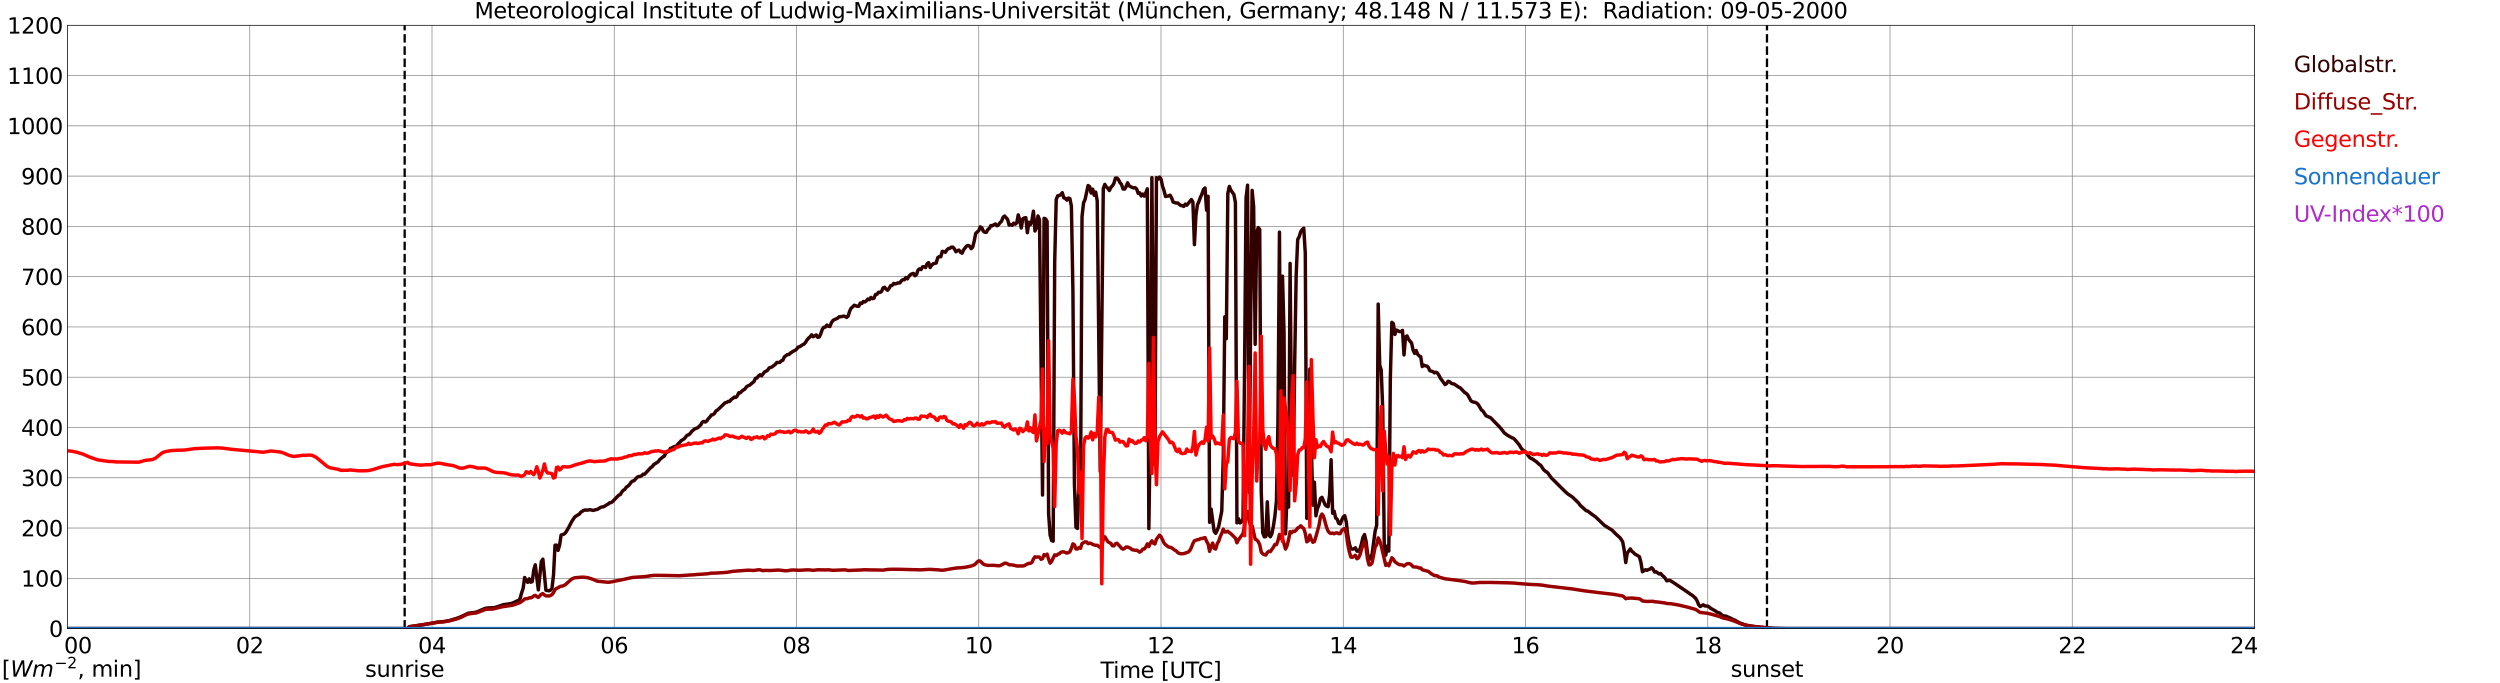 <?xml version="1.0" encoding="utf-8" standalone="no"?>
<!DOCTYPE svg PUBLIC "-//W3C//DTD SVG 1.1//EN"
  "http://www.w3.org/Graphics/SVG/1.1/DTD/svg11.dtd">
<svg xmlns:xlink="http://www.w3.org/1999/xlink" width="1085.4pt" height="296.64pt" viewBox="0 0 1085.4 296.64" xmlns="http://www.w3.org/2000/svg" version="1.1">
 <defs>
  <style type="text/css">*{stroke-linejoin: round; stroke-linecap: butt}</style>
 </defs>
 <g id="figure_1">
  <g id="patch_1">
   <path d="M 0 296.64 
L 1085.4 296.64 
L 1085.4 0 
L 0 0 
z
" style="fill: #ffffff"/>
  </g>
  <g id="axes_1">
   <g id="patch_2">
    <path d="M 29.306 272.909 
L 978.814 272.909 
L 978.814 10.976 
L 29.306 10.976 
z
" style="fill: #ffffff"/>
   </g>
   <g id="patch_3">
    <path d="M 978.814 272.909 
L 978.814 272.909 
L 978.814 10.976 
L 978.814 10.976 
z
" clip-path="url(#p0321bd980a)" style="fill: #d3d3d3; opacity: 0.25; stroke: #d3d3d3; stroke-linejoin: miter"/>
   </g>
   <g id="matplotlib.axis_1">
    <g id="xtick_1">
     <g id="line2d_1">
      <path d="M 29.306 272.909 
L 29.306 10.976 
" clip-path="url(#p0321bd980a)" style="fill: none; stroke: #808080; stroke-width: 0.3; stroke-linecap: square"/>
     </g>
     <g id="line2d_2"/>
     <g id="text_1">
      <!--    00 -->
      <g transform="translate(18.733 283.627) scale(0.095 -0.095)">
       <defs>
        <path id="DejaVuSans-20" transform="scale(0.016)"/>
        <path id="DejaVuSans-30" d="M 2034 4250 
Q 1547 4250 1301 3770 
Q 1056 3291 1056 2328 
Q 1056 1369 1301 889 
Q 1547 409 2034 409 
Q 2525 409 2770 889 
Q 3016 1369 3016 2328 
Q 3016 3291 2770 3770 
Q 2525 4250 2034 4250 
z
M 2034 4750 
Q 2819 4750 3233 4129 
Q 3647 3509 3647 2328 
Q 3647 1150 3233 529 
Q 2819 -91 2034 -91 
Q 1250 -91 836 529 
Q 422 1150 422 2328 
Q 422 3509 836 4129 
Q 1250 4750 2034 4750 
z
" transform="scale(0.016)"/>
       </defs>
       <use xlink:href="#DejaVuSans-20"/>
       <use xlink:href="#DejaVuSans-20" transform="translate(31.787 0)"/>
       <use xlink:href="#DejaVuSans-20" transform="translate(63.574 0)"/>
       <use xlink:href="#DejaVuSans-30" transform="translate(95.361 0)"/>
       <use xlink:href="#DejaVuSans-30" transform="translate(158.984 0)"/>
      </g>
     </g>
    </g>
    <g id="xtick_2">
     <g id="line2d_3">
      <path d="M 108.431 272.909 
L 108.431 10.976 
" clip-path="url(#p0321bd980a)" style="fill: none; stroke: #808080; stroke-width: 0.3; stroke-linecap: square"/>
     </g>
     <g id="line2d_4"/>
     <g id="text_2">
      <!-- 02 -->
      <g transform="translate(102.387 283.627) scale(0.095 -0.095)">
       <defs>
        <path id="DejaVuSans-32" d="M 1228 531 
L 3431 531 
L 3431 0 
L 469 0 
L 469 531 
Q 828 903 1448 1529 
Q 2069 2156 2228 2338 
Q 2531 2678 2651 2914 
Q 2772 3150 2772 3378 
Q 2772 3750 2511 3984 
Q 2250 4219 1831 4219 
Q 1534 4219 1204 4116 
Q 875 4013 500 3803 
L 500 4441 
Q 881 4594 1212 4672 
Q 1544 4750 1819 4750 
Q 2544 4750 2975 4387 
Q 3406 4025 3406 3419 
Q 3406 3131 3298 2873 
Q 3191 2616 2906 2266 
Q 2828 2175 2409 1742 
Q 1991 1309 1228 531 
z
" transform="scale(0.016)"/>
       </defs>
       <use xlink:href="#DejaVuSans-30"/>
       <use xlink:href="#DejaVuSans-32" transform="translate(63.623 0)"/>
      </g>
     </g>
    </g>
    <g id="xtick_3">
     <g id="line2d_5">
      <path d="M 187.557 272.909 
L 187.557 10.976 
" clip-path="url(#p0321bd980a)" style="fill: none; stroke: #808080; stroke-width: 0.3; stroke-linecap: square"/>
     </g>
     <g id="line2d_6"/>
     <g id="text_3">
      <!-- 04 -->
      <g transform="translate(181.513 283.627) scale(0.095 -0.095)">
       <defs>
        <path id="DejaVuSans-34" d="M 2419 4116 
L 825 1625 
L 2419 1625 
L 2419 4116 
z
M 2253 4666 
L 3047 4666 
L 3047 1625 
L 3713 1625 
L 3713 1100 
L 3047 1100 
L 3047 0 
L 2419 0 
L 2419 1100 
L 313 1100 
L 313 1709 
L 2253 4666 
z
" transform="scale(0.016)"/>
       </defs>
       <use xlink:href="#DejaVuSans-30"/>
       <use xlink:href="#DejaVuSans-34" transform="translate(63.623 0)"/>
      </g>
     </g>
    </g>
    <g id="xtick_4">
     <g id="line2d_7">
      <path d="M 266.683 272.909 
L 266.683 10.976 
" clip-path="url(#p0321bd980a)" style="fill: none; stroke: #808080; stroke-width: 0.3; stroke-linecap: square"/>
     </g>
     <g id="line2d_8"/>
     <g id="text_4">
      <!-- 06 -->
      <g transform="translate(260.638 283.627) scale(0.095 -0.095)">
       <defs>
        <path id="DejaVuSans-36" d="M 2113 2584 
Q 1688 2584 1439 2293 
Q 1191 2003 1191 1497 
Q 1191 994 1439 701 
Q 1688 409 2113 409 
Q 2538 409 2786 701 
Q 3034 994 3034 1497 
Q 3034 2003 2786 2293 
Q 2538 2584 2113 2584 
z
M 3366 4563 
L 3366 3988 
Q 3128 4100 2886 4159 
Q 2644 4219 2406 4219 
Q 1781 4219 1451 3797 
Q 1122 3375 1075 2522 
Q 1259 2794 1537 2939 
Q 1816 3084 2150 3084 
Q 2853 3084 3261 2657 
Q 3669 2231 3669 1497 
Q 3669 778 3244 343 
Q 2819 -91 2113 -91 
Q 1303 -91 875 529 
Q 447 1150 447 2328 
Q 447 3434 972 4092 
Q 1497 4750 2381 4750 
Q 2619 4750 2861 4703 
Q 3103 4656 3366 4563 
z
" transform="scale(0.016)"/>
       </defs>
       <use xlink:href="#DejaVuSans-30"/>
       <use xlink:href="#DejaVuSans-36" transform="translate(63.623 0)"/>
      </g>
     </g>
    </g>
    <g id="xtick_5">
     <g id="line2d_9">
      <path d="M 345.808 272.909 
L 345.808 10.976 
" clip-path="url(#p0321bd980a)" style="fill: none; stroke: #808080; stroke-width: 0.3; stroke-linecap: square"/>
     </g>
     <g id="line2d_10"/>
     <g id="text_5">
      <!-- 08 -->
      <g transform="translate(339.764 283.627) scale(0.095 -0.095)">
       <defs>
        <path id="DejaVuSans-38" d="M 2034 2216 
Q 1584 2216 1326 1975 
Q 1069 1734 1069 1313 
Q 1069 891 1326 650 
Q 1584 409 2034 409 
Q 2484 409 2743 651 
Q 3003 894 3003 1313 
Q 3003 1734 2745 1975 
Q 2488 2216 2034 2216 
z
M 1403 2484 
Q 997 2584 770 2862 
Q 544 3141 544 3541 
Q 544 4100 942 4425 
Q 1341 4750 2034 4750 
Q 2731 4750 3128 4425 
Q 3525 4100 3525 3541 
Q 3525 3141 3298 2862 
Q 3072 2584 2669 2484 
Q 3125 2378 3379 2068 
Q 3634 1759 3634 1313 
Q 3634 634 3220 271 
Q 2806 -91 2034 -91 
Q 1263 -91 848 271 
Q 434 634 434 1313 
Q 434 1759 690 2068 
Q 947 2378 1403 2484 
z
M 1172 3481 
Q 1172 3119 1398 2916 
Q 1625 2713 2034 2713 
Q 2441 2713 2670 2916 
Q 2900 3119 2900 3481 
Q 2900 3844 2670 4047 
Q 2441 4250 2034 4250 
Q 1625 4250 1398 4047 
Q 1172 3844 1172 3481 
z
" transform="scale(0.016)"/>
       </defs>
       <use xlink:href="#DejaVuSans-30"/>
       <use xlink:href="#DejaVuSans-38" transform="translate(63.623 0)"/>
      </g>
     </g>
    </g>
    <g id="xtick_6">
     <g id="line2d_11">
      <path d="M 424.934 272.909 
L 424.934 10.976 
" clip-path="url(#p0321bd980a)" style="fill: none; stroke: #808080; stroke-width: 0.3; stroke-linecap: square"/>
     </g>
     <g id="line2d_12"/>
     <g id="text_6">
      <!-- 10 -->
      <g transform="translate(418.89 283.627) scale(0.095 -0.095)">
       <defs>
        <path id="DejaVuSans-31" d="M 794 531 
L 1825 531 
L 1825 4091 
L 703 3866 
L 703 4441 
L 1819 4666 
L 2450 4666 
L 2450 531 
L 3481 531 
L 3481 0 
L 794 0 
L 794 531 
z
" transform="scale(0.016)"/>
       </defs>
       <use xlink:href="#DejaVuSans-31"/>
       <use xlink:href="#DejaVuSans-30" transform="translate(63.623 0)"/>
      </g>
     </g>
    </g>
    <g id="xtick_7">
     <g id="line2d_13">
      <path d="M 504.06 272.909 
L 504.06 10.976 
" clip-path="url(#p0321bd980a)" style="fill: none; stroke: #808080; stroke-width: 0.3; stroke-linecap: square"/>
     </g>
     <g id="line2d_14"/>
     <g id="text_7">
      <!-- 12 -->
      <g transform="translate(498.015 283.627) scale(0.095 -0.095)">
       <use xlink:href="#DejaVuSans-31"/>
       <use xlink:href="#DejaVuSans-32" transform="translate(63.623 0)"/>
      </g>
     </g>
    </g>
    <g id="xtick_8">
     <g id="line2d_15">
      <path d="M 583.185 272.909 
L 583.185 10.976 
" clip-path="url(#p0321bd980a)" style="fill: none; stroke: #808080; stroke-width: 0.3; stroke-linecap: square"/>
     </g>
     <g id="line2d_16"/>
     <g id="text_8">
      <!-- 14 -->
      <g transform="translate(577.141 283.627) scale(0.095 -0.095)">
       <use xlink:href="#DejaVuSans-31"/>
       <use xlink:href="#DejaVuSans-34" transform="translate(63.623 0)"/>
      </g>
     </g>
    </g>
    <g id="xtick_9">
     <g id="line2d_17">
      <path d="M 662.311 272.909 
L 662.311 10.976 
" clip-path="url(#p0321bd980a)" style="fill: none; stroke: #808080; stroke-width: 0.3; stroke-linecap: square"/>
     </g>
     <g id="line2d_18"/>
     <g id="text_9">
      <!-- 16 -->
      <g transform="translate(656.267 283.627) scale(0.095 -0.095)">
       <use xlink:href="#DejaVuSans-31"/>
       <use xlink:href="#DejaVuSans-36" transform="translate(63.623 0)"/>
      </g>
     </g>
    </g>
    <g id="xtick_10">
     <g id="line2d_19">
      <path d="M 741.437 272.909 
L 741.437 10.976 
" clip-path="url(#p0321bd980a)" style="fill: none; stroke: #808080; stroke-width: 0.3; stroke-linecap: square"/>
     </g>
     <g id="line2d_20"/>
     <g id="text_10">
      <!-- 18 -->
      <g transform="translate(735.392 283.627) scale(0.095 -0.095)">
       <use xlink:href="#DejaVuSans-31"/>
       <use xlink:href="#DejaVuSans-38" transform="translate(63.623 0)"/>
      </g>
     </g>
    </g>
    <g id="xtick_11">
     <g id="line2d_21">
      <path d="M 820.562 272.909 
L 820.562 10.976 
" clip-path="url(#p0321bd980a)" style="fill: none; stroke: #808080; stroke-width: 0.3; stroke-linecap: square"/>
     </g>
     <g id="line2d_22"/>
     <g id="text_11">
      <!-- 20 -->
      <g transform="translate(814.518 283.627) scale(0.095 -0.095)">
       <use xlink:href="#DejaVuSans-32"/>
       <use xlink:href="#DejaVuSans-30" transform="translate(63.623 0)"/>
      </g>
     </g>
    </g>
    <g id="xtick_12">
     <g id="line2d_23">
      <path d="M 899.688 272.909 
L 899.688 10.976 
" clip-path="url(#p0321bd980a)" style="fill: none; stroke: #808080; stroke-width: 0.3; stroke-linecap: square"/>
     </g>
     <g id="line2d_24"/>
     <g id="text_12">
      <!-- 22 -->
      <g transform="translate(893.644 283.627) scale(0.095 -0.095)">
       <use xlink:href="#DejaVuSans-32"/>
       <use xlink:href="#DejaVuSans-32" transform="translate(63.623 0)"/>
      </g>
     </g>
    </g>
    <g id="xtick_13">
     <g id="line2d_25">
      <path d="M 978.814 272.909 
L 978.814 10.976 
" clip-path="url(#p0321bd980a)" style="fill: none; stroke: #808080; stroke-width: 0.3; stroke-linecap: square"/>
     </g>
     <g id="line2d_26"/>
     <g id="text_13">
      <!-- 24    -->
      <g transform="translate(968.241 283.627) scale(0.095 -0.095)">
       <use xlink:href="#DejaVuSans-32"/>
       <use xlink:href="#DejaVuSans-34" transform="translate(63.623 0)"/>
       <use xlink:href="#DejaVuSans-20" transform="translate(127.246 0)"/>
       <use xlink:href="#DejaVuSans-20" transform="translate(159.033 0)"/>
       <use xlink:href="#DejaVuSans-20" transform="translate(190.82 0)"/>
      </g>
     </g>
    </g>
    <g id="text_14">
     <!-- Time [UTC] -->
     <g transform="translate(477.806 294.322) scale(0.095 -0.095)">
      <defs>
       <path id="DejaVuSans-54" d="M -19 4666 
L 3928 4666 
L 3928 4134 
L 2272 4134 
L 2272 0 
L 1638 0 
L 1638 4134 
L -19 4134 
L -19 4666 
z
" transform="scale(0.016)"/>
       <path id="DejaVuSans-69" d="M 603 3500 
L 1178 3500 
L 1178 0 
L 603 0 
L 603 3500 
z
M 603 4863 
L 1178 4863 
L 1178 4134 
L 603 4134 
L 603 4863 
z
" transform="scale(0.016)"/>
       <path id="DejaVuSans-6d" d="M 3328 2828 
Q 3544 3216 3844 3400 
Q 4144 3584 4550 3584 
Q 5097 3584 5394 3201 
Q 5691 2819 5691 2113 
L 5691 0 
L 5113 0 
L 5113 2094 
Q 5113 2597 4934 2840 
Q 4756 3084 4391 3084 
Q 3944 3084 3684 2787 
Q 3425 2491 3425 1978 
L 3425 0 
L 2847 0 
L 2847 2094 
Q 2847 2600 2669 2842 
Q 2491 3084 2119 3084 
Q 1678 3084 1418 2786 
Q 1159 2488 1159 1978 
L 1159 0 
L 581 0 
L 581 3500 
L 1159 3500 
L 1159 2956 
Q 1356 3278 1631 3431 
Q 1906 3584 2284 3584 
Q 2666 3584 2933 3390 
Q 3200 3197 3328 2828 
z
" transform="scale(0.016)"/>
       <path id="DejaVuSans-65" d="M 3597 1894 
L 3597 1613 
L 953 1613 
Q 991 1019 1311 708 
Q 1631 397 2203 397 
Q 2534 397 2845 478 
Q 3156 559 3463 722 
L 3463 178 
Q 3153 47 2828 -22 
Q 2503 -91 2169 -91 
Q 1331 -91 842 396 
Q 353 884 353 1716 
Q 353 2575 817 3079 
Q 1281 3584 2069 3584 
Q 2775 3584 3186 3129 
Q 3597 2675 3597 1894 
z
M 3022 2063 
Q 3016 2534 2758 2815 
Q 2500 3097 2075 3097 
Q 1594 3097 1305 2825 
Q 1016 2553 972 2059 
L 3022 2063 
z
" transform="scale(0.016)"/>
       <path id="DejaVuSans-5b" d="M 550 4863 
L 1875 4863 
L 1875 4416 
L 1125 4416 
L 1125 -397 
L 1875 -397 
L 1875 -844 
L 550 -844 
L 550 4863 
z
" transform="scale(0.016)"/>
       <path id="DejaVuSans-55" d="M 556 4666 
L 1191 4666 
L 1191 1831 
Q 1191 1081 1462 751 
Q 1734 422 2344 422 
Q 2950 422 3222 751 
Q 3494 1081 3494 1831 
L 3494 4666 
L 4128 4666 
L 4128 1753 
Q 4128 841 3676 375 
Q 3225 -91 2344 -91 
Q 1459 -91 1007 375 
Q 556 841 556 1753 
L 556 4666 
z
" transform="scale(0.016)"/>
       <path id="DejaVuSans-43" d="M 4122 4306 
L 4122 3641 
Q 3803 3938 3442 4084 
Q 3081 4231 2675 4231 
Q 1875 4231 1450 3742 
Q 1025 3253 1025 2328 
Q 1025 1406 1450 917 
Q 1875 428 2675 428 
Q 3081 428 3442 575 
Q 3803 722 4122 1019 
L 4122 359 
Q 3791 134 3420 21 
Q 3050 -91 2638 -91 
Q 1578 -91 968 557 
Q 359 1206 359 2328 
Q 359 3453 968 4101 
Q 1578 4750 2638 4750 
Q 3056 4750 3426 4639 
Q 3797 4528 4122 4306 
z
" transform="scale(0.016)"/>
       <path id="DejaVuSans-5d" d="M 1947 4863 
L 1947 -844 
L 622 -844 
L 622 -397 
L 1369 -397 
L 1369 4416 
L 622 4416 
L 622 4863 
L 1947 4863 
z
" transform="scale(0.016)"/>
      </defs>
      <use xlink:href="#DejaVuSans-54"/>
      <use xlink:href="#DejaVuSans-69" transform="translate(57.959 0)"/>
      <use xlink:href="#DejaVuSans-6d" transform="translate(85.742 0)"/>
      <use xlink:href="#DejaVuSans-65" transform="translate(183.154 0)"/>
      <use xlink:href="#DejaVuSans-20" transform="translate(244.678 0)"/>
      <use xlink:href="#DejaVuSans-5b" transform="translate(276.465 0)"/>
      <use xlink:href="#DejaVuSans-55" transform="translate(315.479 0)"/>
      <use xlink:href="#DejaVuSans-54" transform="translate(388.672 0)"/>
      <use xlink:href="#DejaVuSans-43" transform="translate(443.881 0)"/>
      <use xlink:href="#DejaVuSans-5d" transform="translate(513.705 0)"/>
     </g>
    </g>
   </g>
   <g id="matplotlib.axis_2">
    <g id="ytick_1">
     <g id="line2d_27">
      <path d="M 29.306 272.909 
L 978.814 272.909 
" clip-path="url(#p0321bd980a)" style="fill: none; stroke: #808080; stroke-width: 0.3; stroke-linecap: square"/>
     </g>
     <g id="line2d_28"/>
     <g id="text_15">
      <!-- 0 -->
      <g transform="translate(21.261 276.518) scale(0.095 -0.095)">
       <use xlink:href="#DejaVuSans-30"/>
      </g>
     </g>
    </g>
    <g id="ytick_2">
     <g id="line2d_29">
      <path d="M 29.306 251.081 
L 978.814 251.081 
" clip-path="url(#p0321bd980a)" style="fill: none; stroke: #808080; stroke-width: 0.3; stroke-linecap: square"/>
     </g>
     <g id="line2d_30"/>
     <g id="text_16">
      <!-- 100 -->
      <g transform="translate(9.173 254.69) scale(0.095 -0.095)">
       <use xlink:href="#DejaVuSans-31"/>
       <use xlink:href="#DejaVuSans-30" transform="translate(63.623 0)"/>
       <use xlink:href="#DejaVuSans-30" transform="translate(127.246 0)"/>
      </g>
     </g>
    </g>
    <g id="ytick_3">
     <g id="line2d_31">
      <path d="M 29.306 229.253 
L 978.814 229.253 
" clip-path="url(#p0321bd980a)" style="fill: none; stroke: #808080; stroke-width: 0.3; stroke-linecap: square"/>
     </g>
     <g id="line2d_32"/>
     <g id="text_17">
      <!-- 200 -->
      <g transform="translate(9.173 232.863) scale(0.095 -0.095)">
       <use xlink:href="#DejaVuSans-32"/>
       <use xlink:href="#DejaVuSans-30" transform="translate(63.623 0)"/>
       <use xlink:href="#DejaVuSans-30" transform="translate(127.246 0)"/>
      </g>
     </g>
    </g>
    <g id="ytick_4">
     <g id="line2d_33">
      <path d="M 29.306 207.426 
L 978.814 207.426 
" clip-path="url(#p0321bd980a)" style="fill: none; stroke: #808080; stroke-width: 0.3; stroke-linecap: square"/>
     </g>
     <g id="line2d_34"/>
     <g id="text_18">
      <!-- 300 -->
      <g transform="translate(9.173 211.035) scale(0.095 -0.095)">
       <defs>
        <path id="DejaVuSans-33" d="M 2597 2516 
Q 3050 2419 3304 2112 
Q 3559 1806 3559 1356 
Q 3559 666 3084 287 
Q 2609 -91 1734 -91 
Q 1441 -91 1130 -33 
Q 819 25 488 141 
L 488 750 
Q 750 597 1062 519 
Q 1375 441 1716 441 
Q 2309 441 2620 675 
Q 2931 909 2931 1356 
Q 2931 1769 2642 2001 
Q 2353 2234 1838 2234 
L 1294 2234 
L 1294 2753 
L 1863 2753 
Q 2328 2753 2575 2939 
Q 2822 3125 2822 3475 
Q 2822 3834 2567 4026 
Q 2313 4219 1838 4219 
Q 1578 4219 1281 4162 
Q 984 4106 628 3988 
L 628 4550 
Q 988 4650 1302 4700 
Q 1616 4750 1894 4750 
Q 2613 4750 3031 4423 
Q 3450 4097 3450 3541 
Q 3450 3153 3228 2886 
Q 3006 2619 2597 2516 
z
" transform="scale(0.016)"/>
       </defs>
       <use xlink:href="#DejaVuSans-33"/>
       <use xlink:href="#DejaVuSans-30" transform="translate(63.623 0)"/>
       <use xlink:href="#DejaVuSans-30" transform="translate(127.246 0)"/>
      </g>
     </g>
    </g>
    <g id="ytick_5">
     <g id="line2d_35">
      <path d="M 29.306 185.598 
L 978.814 185.598 
" clip-path="url(#p0321bd980a)" style="fill: none; stroke: #808080; stroke-width: 0.3; stroke-linecap: square"/>
     </g>
     <g id="line2d_36"/>
     <g id="text_19">
      <!-- 400 -->
      <g transform="translate(9.173 189.207) scale(0.095 -0.095)">
       <use xlink:href="#DejaVuSans-34"/>
       <use xlink:href="#DejaVuSans-30" transform="translate(63.623 0)"/>
       <use xlink:href="#DejaVuSans-30" transform="translate(127.246 0)"/>
      </g>
     </g>
    </g>
    <g id="ytick_6">
     <g id="line2d_37">
      <path d="M 29.306 163.77 
L 978.814 163.77 
" clip-path="url(#p0321bd980a)" style="fill: none; stroke: #808080; stroke-width: 0.3; stroke-linecap: square"/>
     </g>
     <g id="line2d_38"/>
     <g id="text_20">
      <!-- 500 -->
      <g transform="translate(9.173 167.379) scale(0.095 -0.095)">
       <defs>
        <path id="DejaVuSans-35" d="M 691 4666 
L 3169 4666 
L 3169 4134 
L 1269 4134 
L 1269 2991 
Q 1406 3038 1543 3061 
Q 1681 3084 1819 3084 
Q 2600 3084 3056 2656 
Q 3513 2228 3513 1497 
Q 3513 744 3044 326 
Q 2575 -91 1722 -91 
Q 1428 -91 1123 -41 
Q 819 9 494 109 
L 494 744 
Q 775 591 1075 516 
Q 1375 441 1709 441 
Q 2250 441 2565 725 
Q 2881 1009 2881 1497 
Q 2881 1984 2565 2268 
Q 2250 2553 1709 2553 
Q 1456 2553 1204 2497 
Q 953 2441 691 2322 
L 691 4666 
z
" transform="scale(0.016)"/>
       </defs>
       <use xlink:href="#DejaVuSans-35"/>
       <use xlink:href="#DejaVuSans-30" transform="translate(63.623 0)"/>
       <use xlink:href="#DejaVuSans-30" transform="translate(127.246 0)"/>
      </g>
     </g>
    </g>
    <g id="ytick_7">
     <g id="line2d_39">
      <path d="M 29.306 141.942 
L 978.814 141.942 
" clip-path="url(#p0321bd980a)" style="fill: none; stroke: #808080; stroke-width: 0.3; stroke-linecap: square"/>
     </g>
     <g id="line2d_40"/>
     <g id="text_21">
      <!-- 600 -->
      <g transform="translate(9.173 145.551) scale(0.095 -0.095)">
       <use xlink:href="#DejaVuSans-36"/>
       <use xlink:href="#DejaVuSans-30" transform="translate(63.623 0)"/>
       <use xlink:href="#DejaVuSans-30" transform="translate(127.246 0)"/>
      </g>
     </g>
    </g>
    <g id="ytick_8">
     <g id="line2d_41">
      <path d="M 29.306 120.114 
L 978.814 120.114 
" clip-path="url(#p0321bd980a)" style="fill: none; stroke: #808080; stroke-width: 0.3; stroke-linecap: square"/>
     </g>
     <g id="line2d_42"/>
     <g id="text_22">
      <!-- 700 -->
      <g transform="translate(9.173 123.724) scale(0.095 -0.095)">
       <defs>
        <path id="DejaVuSans-37" d="M 525 4666 
L 3525 4666 
L 3525 4397 
L 1831 0 
L 1172 0 
L 2766 4134 
L 525 4134 
L 525 4666 
z
" transform="scale(0.016)"/>
       </defs>
       <use xlink:href="#DejaVuSans-37"/>
       <use xlink:href="#DejaVuSans-30" transform="translate(63.623 0)"/>
       <use xlink:href="#DejaVuSans-30" transform="translate(127.246 0)"/>
      </g>
     </g>
    </g>
    <g id="ytick_9">
     <g id="line2d_43">
      <path d="M 29.306 98.287 
L 978.814 98.287 
" clip-path="url(#p0321bd980a)" style="fill: none; stroke: #808080; stroke-width: 0.3; stroke-linecap: square"/>
     </g>
     <g id="line2d_44"/>
     <g id="text_23">
      <!-- 800 -->
      <g transform="translate(9.173 101.896) scale(0.095 -0.095)">
       <use xlink:href="#DejaVuSans-38"/>
       <use xlink:href="#DejaVuSans-30" transform="translate(63.623 0)"/>
       <use xlink:href="#DejaVuSans-30" transform="translate(127.246 0)"/>
      </g>
     </g>
    </g>
    <g id="ytick_10">
     <g id="line2d_45">
      <path d="M 29.306 76.459 
L 978.814 76.459 
" clip-path="url(#p0321bd980a)" style="fill: none; stroke: #808080; stroke-width: 0.3; stroke-linecap: square"/>
     </g>
     <g id="line2d_46"/>
     <g id="text_24">
      <!-- 900 -->
      <g transform="translate(9.173 80.068) scale(0.095 -0.095)">
       <defs>
        <path id="DejaVuSans-39" d="M 703 97 
L 703 672 
Q 941 559 1184 500 
Q 1428 441 1663 441 
Q 2288 441 2617 861 
Q 2947 1281 2994 2138 
Q 2813 1869 2534 1725 
Q 2256 1581 1919 1581 
Q 1219 1581 811 2004 
Q 403 2428 403 3163 
Q 403 3881 828 4315 
Q 1253 4750 1959 4750 
Q 2769 4750 3195 4129 
Q 3622 3509 3622 2328 
Q 3622 1225 3098 567 
Q 2575 -91 1691 -91 
Q 1453 -91 1209 -44 
Q 966 3 703 97 
z
M 1959 2075 
Q 2384 2075 2632 2365 
Q 2881 2656 2881 3163 
Q 2881 3666 2632 3958 
Q 2384 4250 1959 4250 
Q 1534 4250 1286 3958 
Q 1038 3666 1038 3163 
Q 1038 2656 1286 2365 
Q 1534 2075 1959 2075 
z
" transform="scale(0.016)"/>
       </defs>
       <use xlink:href="#DejaVuSans-39"/>
       <use xlink:href="#DejaVuSans-30" transform="translate(63.623 0)"/>
       <use xlink:href="#DejaVuSans-30" transform="translate(127.246 0)"/>
      </g>
     </g>
    </g>
    <g id="ytick_11">
     <g id="line2d_47">
      <path d="M 29.306 54.631 
L 978.814 54.631 
" clip-path="url(#p0321bd980a)" style="fill: none; stroke: #808080; stroke-width: 0.3; stroke-linecap: square"/>
     </g>
     <g id="line2d_48"/>
     <g id="text_25">
      <!-- 1000 -->
      <g transform="translate(3.128 58.24) scale(0.095 -0.095)">
       <use xlink:href="#DejaVuSans-31"/>
       <use xlink:href="#DejaVuSans-30" transform="translate(63.623 0)"/>
       <use xlink:href="#DejaVuSans-30" transform="translate(127.246 0)"/>
       <use xlink:href="#DejaVuSans-30" transform="translate(190.869 0)"/>
      </g>
     </g>
    </g>
    <g id="ytick_12">
     <g id="line2d_49">
      <path d="M 29.306 32.803 
L 978.814 32.803 
" clip-path="url(#p0321bd980a)" style="fill: none; stroke: #808080; stroke-width: 0.3; stroke-linecap: square"/>
     </g>
     <g id="line2d_50"/>
     <g id="text_26">
      <!-- 1100 -->
      <g transform="translate(3.128 36.413) scale(0.095 -0.095)">
       <use xlink:href="#DejaVuSans-31"/>
       <use xlink:href="#DejaVuSans-31" transform="translate(63.623 0)"/>
       <use xlink:href="#DejaVuSans-30" transform="translate(127.246 0)"/>
       <use xlink:href="#DejaVuSans-30" transform="translate(190.869 0)"/>
      </g>
     </g>
    </g>
    <g id="ytick_13">
     <g id="line2d_51">
      <path d="M 29.306 10.976 
L 978.814 10.976 
" clip-path="url(#p0321bd980a)" style="fill: none; stroke: #808080; stroke-width: 0.3; stroke-linecap: square"/>
     </g>
     <g id="line2d_52"/>
     <g id="text_27">
      <!-- 1200 -->
      <g transform="translate(3.128 14.585) scale(0.095 -0.095)">
       <use xlink:href="#DejaVuSans-31"/>
       <use xlink:href="#DejaVuSans-32" transform="translate(63.623 0)"/>
       <use xlink:href="#DejaVuSans-30" transform="translate(127.246 0)"/>
       <use xlink:href="#DejaVuSans-30" transform="translate(190.869 0)"/>
      </g>
     </g>
    </g>
   </g>
   <g id="line2d_53">
    <path d="M 175.688 272.909 
L 175.688 10.976 
" clip-path="url(#p0321bd980a)" style="fill: none; stroke-dasharray: 3.7,1.6; stroke-dashoffset: 0; stroke: #000000"/>
   </g>
   <g id="line2d_54">
    <path d="M 767.153 272.909 
L 767.153 10.976 
" clip-path="url(#p0321bd980a)" style="fill: none; stroke-dasharray: 3.7,1.6; stroke-dashoffset: 0; stroke: #000000"/>
   </g>
   <g id="line2d_55">
    <path d="M 29.306 272.909 
L 177.007 272.909 
L 177.666 272.116 
L 182.941 271.355 
L 190.195 270.065 
L 192.832 269.829 
L 194.81 269.497 
L 198.107 268.517 
L 200.085 267.775 
L 203.382 266.21 
L 204.701 266.055 
L 206.02 265.915 
L 207.339 265.566 
L 208.657 264.972 
L 210.635 264.13 
L 211.954 263.927 
L 214.592 263.82 
L 215.91 263.436 
L 218.548 262.536 
L 221.845 262.056 
L 223.164 261.556 
L 224.482 260.884 
L 225.142 260.727 
L 225.801 259.854 
L 226.461 257.413 
L 227.12 255.416 
L 227.779 250.738 
L 228.439 251.913 
L 229.098 252.821 
L 229.757 251.306 
L 230.417 252.777 
L 231.076 252.506 
L 231.736 247.462 
L 232.395 245.238 
L 233.714 256.095 
L 235.033 243.78 
L 235.692 242.769 
L 237.011 256.254 
L 238.329 256.523 
L 238.989 256.239 
L 239.648 255.455 
L 240.308 249.647 
L 240.967 236.727 
L 241.626 236.644 
L 242.286 238.949 
L 242.945 236.758 
L 243.604 232.32 
L 244.923 231.855 
L 245.583 231.237 
L 246.901 229.011 
L 248.22 226.424 
L 249.539 224.453 
L 250.858 223.572 
L 251.517 223.218 
L 252.176 222.356 
L 253.495 221.561 
L 254.155 221.395 
L 254.814 221.507 
L 256.133 221.282 
L 257.451 221.6 
L 259.43 221.109 
L 260.748 220.302 
L 261.408 220.066 
L 262.067 220.014 
L 263.386 219.191 
L 264.045 218.835 
L 264.705 218.267 
L 265.364 218.219 
L 266.023 217.682 
L 268.661 214.96 
L 269.32 214.723 
L 269.98 213.568 
L 270.639 212.852 
L 271.298 212.439 
L 271.958 211.466 
L 272.617 211.049 
L 273.277 210.429 
L 273.936 209.451 
L 274.595 208.879 
L 275.255 208.735 
L 276.573 207.257 
L 277.233 206.906 
L 277.892 206.858 
L 278.552 206.583 
L 279.211 205.874 
L 279.87 205.882 
L 282.508 203.036 
L 283.167 202.597 
L 283.827 201.696 
L 285.145 200.888 
L 285.805 200.404 
L 286.464 199.513 
L 287.783 198.393 
L 288.442 198.011 
L 289.102 196.619 
L 290.42 195.831 
L 291.08 194.65 
L 291.739 194.462 
L 292.399 194.054 
L 293.058 193.788 
L 293.717 193.702 
L 294.377 192.703 
L 295.036 192.129 
L 295.696 191.349 
L 297.014 190.559 
L 298.333 188.948 
L 298.992 188.78 
L 299.652 188.202 
L 300.311 187.313 
L 301.63 186.191 
L 302.949 185.687 
L 304.267 184.415 
L 304.927 183.262 
L 305.586 182.963 
L 306.246 183.238 
L 306.905 182.686 
L 307.564 181.741 
L 308.224 181.047 
L 308.883 180.15 
L 309.543 180.049 
L 310.202 179.455 
L 310.861 178.397 
L 311.521 178.03 
L 314.818 174.869 
L 315.477 174.695 
L 316.136 174.271 
L 316.796 174.302 
L 317.455 173.42 
L 318.114 173.045 
L 318.774 172.416 
L 319.433 172.551 
L 320.093 171.888 
L 320.752 170.519 
L 321.411 170.548 
L 322.071 169.842 
L 322.73 169.314 
L 323.39 168.945 
L 324.049 167.983 
L 324.708 167.544 
L 325.368 167.278 
L 327.346 165.652 
L 328.005 164.244 
L 328.665 164.106 
L 329.324 163.224 
L 329.983 162.692 
L 330.643 163.17 
L 331.961 161.461 
L 332.621 161.146 
L 333.28 160.705 
L 333.94 159.732 
L 334.599 159.542 
L 335.258 159.23 
L 336.577 158.206 
L 337.236 157.383 
L 338.555 157.346 
L 339.215 156.641 
L 339.874 156.403 
L 340.533 154.941 
L 341.852 153.941 
L 342.512 153.915 
L 343.171 153.286 
L 344.49 152.426 
L 345.149 152.162 
L 345.808 151.647 
L 346.468 150.724 
L 347.127 150.558 
L 348.446 149.695 
L 349.105 149.381 
L 349.765 148.613 
L 350.424 147.526 
L 351.083 146.762 
L 351.743 146.207 
L 352.402 145.376 
L 353.062 146.203 
L 354.38 145.408 
L 355.04 146.467 
L 355.699 146.288 
L 356.359 144.882 
L 357.018 142.962 
L 357.677 142.112 
L 358.337 142.003 
L 358.996 141.139 
L 359.655 141.689 
L 360.315 141.739 
L 360.974 140.093 
L 361.634 139.133 
L 362.293 138.747 
L 363.612 138.188 
L 364.271 137.559 
L 364.93 137.531 
L 366.249 137.238 
L 366.909 137.409 
L 367.568 137.817 
L 368.227 137.247 
L 368.887 135.095 
L 369.546 133.757 
L 370.206 133.24 
L 370.865 132.513 
L 372.184 132.991 
L 372.843 132.943 
L 373.502 131.559 
L 374.162 131.753 
L 374.821 130.908 
L 375.481 131.096 
L 376.14 130.611 
L 376.799 129.815 
L 377.459 130.116 
L 378.118 129.127 
L 378.777 129.666 
L 379.437 129.479 
L 380.096 127.887 
L 380.756 127.752 
L 381.415 126.896 
L 382.074 126.949 
L 382.734 126.543 
L 383.393 125.013 
L 384.053 124.716 
L 384.712 125.526 
L 385.371 126.004 
L 386.031 125.17 
L 386.69 123.998 
L 387.349 123.893 
L 388.009 123.068 
L 388.668 123.282 
L 389.987 122.806 
L 390.646 122.852 
L 391.306 121.939 
L 391.965 121.444 
L 392.624 121.466 
L 393.284 120.492 
L 393.943 121.057 
L 394.603 119.988 
L 395.262 119.246 
L 395.921 118.89 
L 396.581 118.702 
L 397.24 119.702 
L 397.899 119.187 
L 398.559 117.277 
L 399.218 116.725 
L 399.878 117.032 
L 400.537 115.862 
L 401.196 115.771 
L 401.856 116.168 
L 402.515 114.489 
L 403.175 114.033 
L 403.834 116.155 
L 404.493 115.116 
L 405.153 114.52 
L 406.471 114.188 
L 407.131 111.864 
L 407.79 111.42 
L 408.45 111.486 
L 409.109 109.113 
L 409.768 109.266 
L 410.428 109.548 
L 411.087 108.511 
L 411.746 107.937 
L 412.406 107.771 
L 413.065 107.291 
L 413.725 107.299 
L 414.384 108.096 
L 415.043 109.308 
L 415.703 108.79 
L 416.362 108.592 
L 417.022 109.532 
L 417.681 109.925 
L 418.34 108.513 
L 419.659 106.804 
L 420.318 106.583 
L 420.978 106.839 
L 421.637 107.967 
L 422.297 107.302 
L 422.956 104.691 
L 423.615 101.321 
L 424.934 100.116 
L 425.593 98.481 
L 426.253 98.863 
L 426.912 100.349 
L 427.572 100.858 
L 428.231 100.851 
L 428.89 99.629 
L 429.55 99.142 
L 430.209 97.924 
L 430.869 98.036 
L 431.528 97.545 
L 432.187 97.25 
L 432.847 98.023 
L 433.506 97.632 
L 434.165 96.685 
L 434.825 96.056 
L 435.484 94.338 
L 436.144 93.792 
L 437.462 95.235 
L 438.122 97.73 
L 438.781 97.462 
L 439.44 97.817 
L 440.1 96.89 
L 440.759 97.307 
L 441.419 96.785 
L 442.078 93.293 
L 442.737 95.56 
L 443.397 98.983 
L 444.056 95.004 
L 444.716 94.62 
L 445.375 94.502 
L 446.034 101.02 
L 446.694 96.477 
L 447.353 97.54 
L 448.012 95.796 
L 448.672 91.701 
L 449.331 100.293 
L 449.991 98.937 
L 450.65 93.762 
L 451.309 95.421 
L 452.628 214.928 
L 453.287 94.79 
L 453.947 95.03 
L 454.606 96.086 
L 455.266 223.087 
L 455.925 232.372 
L 456.584 234.664 
L 457.244 234.963 
L 457.903 113.846 
L 458.563 86.615 
L 459.222 85.002 
L 459.881 84.878 
L 460.541 84.5 
L 461.2 83.669 
L 461.859 85.904 
L 462.519 86.1 
L 463.178 86.88 
L 463.838 85.998 
L 464.497 86.199 
L 465.156 89.519 
L 465.816 126.305 
L 466.475 210.156 
L 467.134 228.908 
L 467.794 229.443 
L 468.453 208.829 
L 469.113 213.59 
L 469.772 94.03 
L 470.431 88.104 
L 471.091 86.613 
L 472.409 80.549 
L 473.069 81.028 
L 473.728 83.806 
L 474.388 82.11 
L 475.047 84.769 
L 475.706 83.411 
L 476.366 87.168 
L 477.685 204.621 
L 479.003 81.881 
L 479.663 80.043 
L 480.322 81.148 
L 480.981 81.713 
L 481.641 82.726 
L 482.3 81.32 
L 482.96 80.704 
L 483.619 79.6 
L 484.278 77.326 
L 484.938 77.297 
L 485.597 77.985 
L 486.256 79.321 
L 486.916 80.065 
L 487.575 82.032 
L 488.235 82.101 
L 488.894 81.073 
L 489.553 79.382 
L 490.213 80.632 
L 490.872 81.043 
L 492.191 81.621 
L 492.85 81.477 
L 493.51 82.099 
L 494.169 83.983 
L 494.828 83.708 
L 495.488 85.079 
L 496.147 84.26 
L 496.807 85.164 
L 497.466 83.71 
L 498.125 81.973 
L 498.785 229.502 
L 499.444 182.941 
L 500.103 77.142 
L 500.763 157.512 
L 501.422 201.96 
L 502.082 77.112 
L 502.741 77.801 
L 503.4 76.9 
L 504.06 77.681 
L 504.719 80.866 
L 505.379 82.769 
L 506.038 85.293 
L 507.357 85.072 
L 508.016 84.732 
L 508.675 85.928 
L 509.335 87.744 
L 510.654 88.15 
L 511.313 88.113 
L 512.632 89.215 
L 513.291 89.289 
L 513.95 89.628 
L 514.61 88.615 
L 515.269 89.08 
L 517.247 86.626 
L 517.907 87.713 
L 518.566 106.212 
L 519.226 93.391 
L 519.885 88.881 
L 520.544 87.406 
L 521.204 85.609 
L 521.863 84.14 
L 522.522 82.197 
L 523.182 81.606 
L 523.841 91.267 
L 524.501 85.232 
L 525.16 226.776 
L 525.819 221.007 
L 527.138 230.681 
L 527.797 231.558 
L 528.457 230.264 
L 529.116 228.54 
L 530.435 221.934 
L 531.094 198.12 
L 531.754 137.546 
L 532.413 147.056 
L 533.073 83.968 
L 533.732 80.949 
L 534.391 82.577 
L 535.71 84.424 
L 536.369 87.951 
L 537.029 226.988 
L 537.688 225.209 
L 538.348 227.031 
L 539.007 226.592 
L 539.666 225.161 
L 540.326 161.341 
L 540.985 85.939 
L 541.644 80.405 
L 542.304 213.801 
L 542.963 141.148 
L 543.623 82.667 
L 544.282 89.676 
L 544.941 149.488 
L 545.601 101.026 
L 546.26 98.828 
L 546.919 99.592 
L 547.579 213.291 
L 548.238 231.309 
L 548.898 233.064 
L 549.557 232.988 
L 550.216 217.879 
L 550.876 232.169 
L 551.535 233.045 
L 552.195 231.735 
L 552.854 228.457 
L 553.513 224.004 
L 554.173 217.613 
L 554.832 183.083 
L 555.491 100.793 
L 556.151 209.687 
L 556.81 119.905 
L 557.47 144.352 
L 558.129 231.77 
L 558.788 215.052 
L 559.448 220.153 
L 560.107 114.359 
L 560.766 190.991 
L 561.426 206.286 
L 562.085 158.59 
L 562.745 119.591 
L 563.404 104.001 
L 564.063 102.75 
L 564.723 100.611 
L 565.382 99.668 
L 566.042 99.086 
L 566.701 109.96 
L 567.36 225.034 
L 568.02 221.483 
L 568.679 160.208 
L 569.338 193.654 
L 569.998 219.295 
L 570.657 209.357 
L 571.317 223.947 
L 571.976 220.767 
L 572.635 219.245 
L 573.295 216.412 
L 573.954 215.923 
L 575.273 219.062 
L 575.932 219.732 
L 576.592 220.003 
L 577.251 214.827 
L 577.91 199.587 
L 578.57 222.829 
L 579.229 221.958 
L 579.889 224.91 
L 580.548 225.398 
L 581.207 227.208 
L 581.867 227.463 
L 582.526 225.787 
L 583.185 224.427 
L 583.845 223.914 
L 584.504 226.665 
L 585.164 232.497 
L 585.823 235.992 
L 586.482 238.297 
L 587.142 238.414 
L 587.801 238.303 
L 588.46 237.838 
L 589.12 239.268 
L 589.779 239.292 
L 590.439 238.364 
L 591.098 236.122 
L 591.757 233.25 
L 592.417 232.078 
L 593.076 234.974 
L 593.736 240.329 
L 594.395 242.854 
L 595.054 242.608 
L 595.714 240.527 
L 597.032 230.554 
L 597.692 228.101 
L 598.351 132.03 
L 599.011 158.446 
L 599.67 160.633 
L 600.329 177.714 
L 600.989 237.118 
L 601.648 241.016 
L 602.307 237.037 
L 602.967 239.229 
L 603.626 164.268 
L 604.286 139.971 
L 604.945 140.523 
L 605.604 145.199 
L 606.264 143.291 
L 607.582 143.953 
L 608.242 143.966 
L 608.901 143.442 
L 609.561 154.092 
L 610.22 146.253 
L 610.879 145.849 
L 611.539 147.329 
L 612.858 148.951 
L 613.517 152.053 
L 614.176 153.424 
L 614.836 152.19 
L 615.495 153.801 
L 616.154 154.55 
L 616.814 154.845 
L 617.473 159.134 
L 618.133 158.492 
L 618.792 158.843 
L 619.451 158.889 
L 620.111 159.485 
L 620.77 160.939 
L 622.089 161.319 
L 622.748 161.864 
L 623.408 161.609 
L 624.067 161.943 
L 624.726 162.925 
L 625.386 164.211 
L 627.364 166.955 
L 628.023 166.575 
L 628.683 165.549 
L 629.342 165.721 
L 630.001 166.346 
L 630.661 166.638 
L 631.32 166.717 
L 633.298 168.072 
L 633.958 168.358 
L 635.936 170.436 
L 636.595 170.816 
L 637.255 171.504 
L 638.573 173.933 
L 639.233 174.448 
L 640.552 174.714 
L 641.211 175.057 
L 641.87 175.769 
L 643.189 178.008 
L 643.848 178.48 
L 645.167 180.51 
L 647.145 181.357 
L 651.102 185.412 
L 652.42 187.023 
L 653.08 187.92 
L 654.399 188.926 
L 656.377 190.064 
L 657.036 190.267 
L 657.695 190.865 
L 659.674 193.231 
L 660.333 194.421 
L 660.992 195.241 
L 662.311 196.158 
L 663.63 197.994 
L 664.289 198.777 
L 665.608 199.428 
L 666.267 199.976 
L 666.927 200.362 
L 668.246 201.593 
L 668.905 201.986 
L 670.224 203.972 
L 670.883 204.551 
L 671.542 204.922 
L 672.202 205.62 
L 673.521 207.458 
L 677.477 211.383 
L 679.455 213.36 
L 680.774 214.517 
L 682.092 215.382 
L 682.752 215.844 
L 685.389 218.42 
L 686.049 219.363 
L 688.686 221.751 
L 689.346 221.891 
L 691.324 223.427 
L 692.643 224.335 
L 696.599 228.12 
L 699.896 230.177 
L 701.874 232.172 
L 703.193 233.313 
L 703.852 234.158 
L 704.511 235.28 
L 705.171 238.912 
L 705.83 244.236 
L 706.49 240.134 
L 707.808 238.325 
L 708.468 239.336 
L 709.127 239.84 
L 709.786 240.514 
L 711.105 241.293 
L 711.765 241.693 
L 712.424 244.203 
L 713.083 248.219 
L 714.402 247.355 
L 715.062 247.613 
L 715.721 247.255 
L 716.38 247.06 
L 717.04 246.48 
L 717.699 247.126 
L 718.358 248.359 
L 719.018 248.23 
L 720.337 249.191 
L 720.996 248.97 
L 721.655 249.789 
L 722.315 250.319 
L 722.974 251.07 
L 723.633 252.175 
L 724.952 251.915 
L 726.93 253.183 
L 732.205 256.765 
L 734.184 258.138 
L 734.843 258.544 
L 736.162 259.76 
L 736.821 260.884 
L 737.48 262.517 
L 738.14 263.324 
L 739.459 262.593 
L 740.118 263.047 
L 741.437 263.158 
L 742.096 263.567 
L 742.756 264.134 
L 744.734 265.215 
L 745.393 265.756 
L 746.712 266.205 
L 747.371 266.86 
L 748.031 267.314 
L 749.349 267.504 
L 751.327 268.362 
L 752.646 269.034 
L 753.306 269.298 
L 755.284 270.453 
L 757.921 271.383 
L 759.899 271.772 
L 763.856 272.304 
L 770.449 272.861 
L 773.087 272.909 
L 978.154 272.909 
L 978.154 272.909 
" clip-path="url(#p0321bd980a)" style="fill: none; stroke: #330000; stroke-width: 1.5; stroke-linecap: square"/>
   </g>
   <g id="line2d_56">
    <path d="M 29.306 272.909 
L 177.007 272.909 
L 177.666 272.09 
L 184.26 271.13 
L 190.195 270.154 
L 192.832 269.94 
L 194.81 269.63 
L 198.107 268.786 
L 200.085 268.07 
L 202.723 266.74 
L 204.042 266.463 
L 206.679 266.14 
L 207.998 265.677 
L 210.635 264.614 
L 211.954 264.483 
L 213.932 264.435 
L 215.91 263.953 
L 217.889 263.473 
L 222.504 262.763 
L 225.142 261.888 
L 225.801 261.593 
L 227.12 260.663 
L 227.779 260.02 
L 229.098 259.884 
L 229.757 259.559 
L 230.417 259.546 
L 231.076 259.31 
L 231.736 258.727 
L 232.395 258.492 
L 233.054 259 
L 233.714 259.367 
L 235.033 257.976 
L 235.692 257.719 
L 236.351 258.302 
L 237.011 258.699 
L 238.329 258.747 
L 238.989 258.544 
L 239.648 258.155 
L 240.308 257.282 
L 240.967 255.953 
L 241.626 255.458 
L 242.286 255.178 
L 242.945 254.774 
L 243.604 254.506 
L 244.264 254.429 
L 244.923 254.143 
L 245.583 253.729 
L 248.22 251.367 
L 249.539 250.834 
L 252.836 250.575 
L 254.155 250.647 
L 255.473 250.896 
L 256.792 251.297 
L 259.43 252.347 
L 264.045 252.803 
L 265.364 252.644 
L 268.661 251.969 
L 269.98 251.718 
L 274.595 250.706 
L 280.53 250.289 
L 282.508 249.942 
L 284.486 249.769 
L 287.783 249.813 
L 295.036 249.957 
L 299.652 249.632 
L 300.971 249.573 
L 302.949 249.389 
L 306.905 249.147 
L 308.883 248.828 
L 310.861 248.811 
L 315.477 248.501 
L 318.114 248.054 
L 324.708 247.551 
L 327.346 247.663 
L 329.324 247.364 
L 329.983 247.414 
L 331.302 247.785 
L 331.961 247.634 
L 334.599 247.685 
L 337.896 247.486 
L 341.193 247.816 
L 342.512 247.702 
L 343.171 247.527 
L 344.49 247.473 
L 347.127 247.597 
L 350.424 247.401 
L 351.743 247.451 
L 353.062 247.626 
L 355.04 247.373 
L 358.337 247.44 
L 359.655 247.392 
L 361.634 247.6 
L 366.909 247.403 
L 368.227 247.68 
L 373.502 247.473 
L 375.481 247.366 
L 378.777 247.447 
L 380.756 247.458 
L 383.393 247.523 
L 385.371 247.222 
L 387.349 247.137 
L 389.987 247.148 
L 394.603 247.276 
L 399.878 247.405 
L 401.196 247.324 
L 402.515 247.239 
L 403.834 247.189 
L 407.79 247.438 
L 408.45 247.562 
L 409.768 247.517 
L 414.384 246.722 
L 415.703 246.556 
L 417.022 246.506 
L 419 246.301 
L 421.637 245.746 
L 422.956 245.257 
L 423.615 244.707 
L 424.275 243.98 
L 424.934 243.494 
L 425.593 243.605 
L 426.912 244.902 
L 427.572 245.214 
L 428.89 245.467 
L 431.528 245.445 
L 433.506 245.646 
L 434.165 245.57 
L 435.484 244.913 
L 436.144 244.526 
L 436.803 244.52 
L 437.462 244.797 
L 438.122 245.198 
L 439.44 245.264 
L 440.759 245.546 
L 441.419 245.727 
L 444.056 245.731 
L 444.716 245.567 
L 446.034 244.856 
L 446.694 244.581 
L 447.353 244.589 
L 448.012 244.168 
L 448.672 242.728 
L 449.331 241.732 
L 449.991 241.907 
L 450.65 241.806 
L 451.309 241.868 
L 451.969 242.835 
L 452.628 242.516 
L 453.287 240.805 
L 453.947 241.178 
L 454.606 240.584 
L 455.266 242.811 
L 455.925 244.507 
L 456.584 243.697 
L 457.903 240.885 
L 458.563 241.23 
L 459.222 240.634 
L 459.881 240.438 
L 460.541 239.792 
L 461.2 239.587 
L 461.859 239.615 
L 463.178 240.137 
L 463.838 239.938 
L 464.497 239.549 
L 465.156 238.054 
L 465.816 236.109 
L 466.475 236.542 
L 467.134 238.331 
L 467.794 238.375 
L 468.453 237.709 
L 469.113 238.067 
L 469.772 235.983 
L 471.091 235.23 
L 471.75 235.293 
L 472.409 236.029 
L 473.069 235.795 
L 473.728 235.928 
L 474.388 236.369 
L 475.706 236.793 
L 476.366 236.721 
L 477.685 237.714 
L 478.344 236.819 
L 479.003 234.125 
L 479.663 233.069 
L 480.981 235.18 
L 481.641 235.61 
L 482.3 235.895 
L 482.96 236.958 
L 483.619 236.996 
L 484.278 236.083 
L 484.938 235.841 
L 486.256 237.234 
L 486.916 238.043 
L 487.575 238.432 
L 488.235 238.1 
L 488.894 237.498 
L 489.553 237.498 
L 490.872 238.065 
L 491.532 238.681 
L 492.191 238.761 
L 492.85 238.958 
L 493.51 238.864 
L 494.828 239.715 
L 495.488 239.285 
L 496.147 238.414 
L 496.807 238.338 
L 497.466 237.489 
L 498.125 236.127 
L 498.785 237.286 
L 499.444 235.782 
L 500.103 234.793 
L 500.763 235.854 
L 501.422 236.16 
L 502.082 234.099 
L 503.4 232.355 
L 504.06 232.962 
L 505.379 235.765 
L 506.038 236.487 
L 507.357 237.504 
L 508.016 237.598 
L 508.675 237.825 
L 509.994 238.836 
L 510.654 239.152 
L 511.313 239.894 
L 511.972 240.252 
L 512.632 240.427 
L 513.95 240.346 
L 515.929 239.667 
L 516.588 239.002 
L 517.247 237.727 
L 517.907 235.972 
L 518.566 234.774 
L 519.885 234.309 
L 520.544 234.263 
L 521.204 233.822 
L 521.863 233.807 
L 523.182 233.407 
L 523.841 234.979 
L 524.501 236.122 
L 525.16 239.384 
L 525.819 237.214 
L 526.479 235.795 
L 527.138 238.07 
L 527.797 238.377 
L 528.457 236.068 
L 529.116 234.981 
L 529.776 233.001 
L 530.435 231.543 
L 531.094 229.729 
L 531.754 230.982 
L 532.413 230.912 
L 533.073 230.661 
L 533.732 231.251 
L 534.391 231.687 
L 536.369 233.658 
L 537.029 235.66 
L 537.688 234.381 
L 539.666 231.696 
L 540.326 228.149 
L 540.985 222.36 
L 541.644 222.05 
L 542.304 226.311 
L 542.963 228.234 
L 543.623 228.223 
L 544.941 234.051 
L 545.601 234.4 
L 546.26 235.114 
L 546.919 236.474 
L 547.579 239.68 
L 548.238 240.444 
L 548.898 240.824 
L 549.557 240.986 
L 550.216 239.899 
L 550.876 239.318 
L 551.535 239.488 
L 552.854 237.598 
L 553.513 236.371 
L 554.173 236.472 
L 554.832 234.75 
L 555.491 232.028 
L 556.151 233.798 
L 556.81 233.783 
L 558.129 238.375 
L 558.788 236.956 
L 559.448 234.269 
L 560.107 230.807 
L 560.766 231.338 
L 561.426 230.6 
L 562.085 230.74 
L 562.745 230.146 
L 563.404 229.199 
L 564.063 228.994 
L 564.723 228.275 
L 565.382 228.991 
L 566.042 229.443 
L 566.701 231.58 
L 567.36 235.234 
L 568.02 234.767 
L 568.679 232.29 
L 569.338 234.243 
L 569.998 235.437 
L 570.657 235.092 
L 571.317 232.971 
L 572.635 228.203 
L 573.295 224.318 
L 573.954 223.181 
L 574.613 224.143 
L 575.932 228.902 
L 576.592 230.572 
L 577.251 231.366 
L 577.91 231.626 
L 578.57 231.395 
L 579.229 231.75 
L 579.889 231.436 
L 580.548 231.327 
L 581.207 231.7 
L 581.867 231.665 
L 582.526 230.299 
L 583.185 229.716 
L 583.845 229.485 
L 584.504 231.724 
L 585.164 236.389 
L 585.823 239.554 
L 586.482 241.848 
L 587.142 241.992 
L 588.46 241.095 
L 589.12 242.599 
L 589.779 242.234 
L 590.439 240.877 
L 591.757 236.334 
L 592.417 235.169 
L 593.076 237.799 
L 593.736 242.826 
L 594.395 245.249 
L 595.054 245.17 
L 595.714 244.325 
L 597.032 237.491 
L 597.692 236.459 
L 598.351 233.536 
L 599.011 234.743 
L 599.67 236.972 
L 601.648 245.471 
L 602.307 244.834 
L 602.967 245.648 
L 604.286 242.145 
L 604.945 242.778 
L 605.604 243.889 
L 606.923 244.84 
L 607.582 245.153 
L 608.901 245.297 
L 609.561 245.729 
L 610.879 244.755 
L 611.539 244.705 
L 612.198 244.806 
L 612.858 245.329 
L 613.517 246.082 
L 615.495 246.27 
L 616.154 246.657 
L 616.814 246.558 
L 617.473 247.366 
L 620.111 248.073 
L 621.429 249.112 
L 622.748 249.872 
L 624.067 250.033 
L 624.726 250.544 
L 627.364 251.291 
L 632.639 251.941 
L 635.936 252.426 
L 638.573 253.074 
L 639.892 253.135 
L 642.53 252.877 
L 647.145 252.869 
L 655.058 253.048 
L 657.695 253.168 
L 659.014 253.321 
L 663.63 253.665 
L 664.949 253.766 
L 666.927 253.827 
L 669.564 254.032 
L 671.542 254.39 
L 682.752 255.706 
L 688.027 256.538 
L 692.643 257.099 
L 693.961 257.274 
L 700.555 258.031 
L 704.511 258.749 
L 705.171 259.229 
L 705.83 259.945 
L 706.49 259.738 
L 708.468 259.642 
L 711.765 259.963 
L 712.424 260.343 
L 713.083 260.917 
L 715.062 261.124 
L 717.699 261.063 
L 718.358 261.262 
L 719.677 261.355 
L 722.974 261.809 
L 723.633 262.01 
L 725.612 262.132 
L 728.909 262.707 
L 732.865 263.641 
L 736.162 264.584 
L 736.821 264.974 
L 737.48 265.52 
L 738.14 265.891 
L 740.777 266.195 
L 742.096 266.43 
L 743.415 266.788 
L 744.734 267.144 
L 746.052 267.535 
L 746.712 267.714 
L 748.031 268.312 
L 750.009 268.711 
L 751.987 269.318 
L 753.965 270.056 
L 755.943 270.872 
L 757.921 271.451 
L 761.218 271.985 
L 769.79 272.765 
L 776.384 272.909 
L 978.154 272.909 
L 978.154 272.909 
" clip-path="url(#p0321bd980a)" style="fill: none; stroke: #990000; stroke-width: 1.5; stroke-linecap: square"/>
   </g>
   <g id="line2d_57">
    <path d="M 29.306 195.713 
L 31.284 195.918 
L 33.262 196.333 
L 35.9 197.114 
L 39.197 198.55 
L 42.493 199.674 
L 47.109 200.334 
L 49.087 200.386 
L 50.406 200.548 
L 60.297 200.661 
L 62.934 199.901 
L 66.231 199.517 
L 67.55 198.882 
L 70.187 196.784 
L 70.847 196.376 
L 72.166 196.021 
L 74.144 195.643 
L 76.781 195.481 
L 80.078 195.403 
L 84.694 194.761 
L 89.309 194.562 
L 92.606 194.486 
L 94.584 194.427 
L 96.563 194.552 
L 98.541 194.8 
L 100.519 195.073 
L 110.41 195.97 
L 111.728 196.093 
L 113.707 196.309 
L 114.366 196.344 
L 117.663 195.796 
L 121.619 196.232 
L 122.938 196.619 
L 125.575 197.721 
L 126.894 198.068 
L 127.553 198.184 
L 130.191 197.852 
L 131.51 197.662 
L 132.829 197.706 
L 134.147 197.562 
L 135.466 197.684 
L 136.785 198.299 
L 137.444 198.703 
L 142.06 202.506 
L 143.379 203.123 
L 146.676 203.728 
L 147.994 204.212 
L 151.291 204.164 
L 151.951 204.027 
L 153.269 204.16 
L 155.907 204.415 
L 158.544 204.381 
L 159.863 204.304 
L 161.841 203.905 
L 164.479 203.062 
L 165.798 202.656 
L 171.073 201.591 
L 172.391 201.726 
L 173.71 201.641 
L 175.688 201.207 
L 177.007 200.735 
L 177.666 201.327 
L 178.985 201.525 
L 180.963 201.792 
L 182.941 201.955 
L 184.92 201.77 
L 186.898 201.766 
L 189.535 201.137 
L 190.854 201.104 
L 194.151 201.755 
L 196.788 202.145 
L 198.107 202.623 
L 199.426 203.208 
L 200.745 203.296 
L 202.063 202.955 
L 203.382 202.547 
L 204.042 202.451 
L 205.36 202.652 
L 207.339 203.226 
L 210.635 203.211 
L 211.954 203.706 
L 213.932 204.699 
L 215.251 205.055 
L 216.57 205.179 
L 217.889 205.206 
L 219.207 205.367 
L 221.845 206.111 
L 223.823 206.288 
L 225.142 206.242 
L 225.801 206.629 
L 226.461 206.878 
L 227.779 206.125 
L 228.439 204.815 
L 229.098 205.018 
L 229.757 205.468 
L 230.417 204.684 
L 231.076 205.481 
L 231.736 206.083 
L 232.395 204.88 
L 233.054 202.641 
L 233.714 204.621 
L 234.373 207.528 
L 235.033 206.07 
L 235.692 204.095 
L 236.351 201.41 
L 237.011 204.239 
L 237.67 205.321 
L 238.989 205.483 
L 239.648 205.666 
L 240.308 207.55 
L 240.967 207.257 
L 241.626 202.968 
L 242.286 202.757 
L 242.945 204.062 
L 243.604 203.547 
L 244.264 202.68 
L 244.923 202.617 
L 246.242 202.761 
L 247.561 202.599 
L 250.198 201.685 
L 251.517 201.314 
L 252.176 201.202 
L 254.814 200.338 
L 256.133 200.096 
L 258.111 200.438 
L 260.089 200.24 
L 262.726 200.139 
L 263.386 199.797 
L 265.364 199.168 
L 266.023 199.308 
L 266.683 199.231 
L 268.002 199.325 
L 268.661 199.081 
L 269.98 198.941 
L 271.298 198.426 
L 271.958 198.428 
L 272.617 198.009 
L 273.277 197.826 
L 273.936 197.834 
L 274.595 197.695 
L 275.255 197.289 
L 275.914 197.326 
L 277.233 197.018 
L 278.552 197.044 
L 279.211 196.935 
L 279.87 196.586 
L 280.53 196.752 
L 281.189 196.771 
L 283.167 195.968 
L 283.827 195.988 
L 284.486 195.765 
L 285.145 195.842 
L 285.805 195.643 
L 287.783 196.215 
L 289.102 196.267 
L 289.761 195.833 
L 291.08 195.704 
L 291.739 195.315 
L 292.399 195.267 
L 293.717 194.087 
L 294.377 194.082 
L 295.696 193.495 
L 297.014 193.261 
L 298.333 193.019 
L 298.992 192.406 
L 299.652 192.912 
L 300.311 192.777 
L 300.971 192.5 
L 302.289 192.325 
L 302.949 192.585 
L 304.267 192.22 
L 304.927 192.275 
L 305.586 191.622 
L 306.246 191.38 
L 307.564 191.609 
L 308.224 191.192 
L 308.883 191.092 
L 309.543 190.636 
L 310.202 191.009 
L 312.18 190.173 
L 312.839 190.452 
L 313.499 189.863 
L 314.158 189.632 
L 314.818 188.772 
L 315.477 188.837 
L 316.136 189.018 
L 316.796 189.455 
L 317.455 189.439 
L 318.114 189.306 
L 318.774 189.745 
L 319.433 189.874 
L 320.752 190.258 
L 322.071 189.4 
L 324.049 190.347 
L 324.708 189.839 
L 325.368 189.872 
L 326.027 190.764 
L 326.686 190.55 
L 327.346 189.893 
L 328.005 189.981 
L 328.665 189.612 
L 329.324 190.129 
L 329.983 190.131 
L 330.643 189.734 
L 331.302 189.568 
L 331.961 190.546 
L 332.621 190.059 
L 333.28 189.136 
L 333.94 189.402 
L 334.599 188.501 
L 335.258 188.612 
L 335.918 188.518 
L 336.577 188.291 
L 337.236 187.464 
L 337.896 187.479 
L 338.555 187.172 
L 339.215 187.501 
L 339.874 187.427 
L 340.533 187.754 
L 341.852 187.514 
L 342.512 187.244 
L 343.171 187.909 
L 343.83 187.626 
L 344.49 187.027 
L 345.149 186.739 
L 345.808 186.962 
L 346.468 187.457 
L 347.127 187.294 
L 347.787 187.567 
L 348.446 187.457 
L 349.105 187.578 
L 349.765 187.058 
L 350.424 187.416 
L 351.083 187.944 
L 351.743 187.759 
L 352.402 187.283 
L 353.062 186.257 
L 353.721 187.484 
L 354.38 187.573 
L 355.04 187.244 
L 355.699 188.106 
L 356.359 187.578 
L 357.018 186.338 
L 357.677 185.567 
L 358.337 184.513 
L 358.996 184.616 
L 359.655 183.893 
L 360.974 183.98 
L 361.634 183.555 
L 362.293 183.319 
L 363.612 184.194 
L 364.271 184.506 
L 364.93 183.941 
L 365.59 183.16 
L 366.249 183.181 
L 367.568 183.044 
L 368.227 182.455 
L 368.887 182.627 
L 369.546 181.197 
L 370.206 180.776 
L 370.865 181.11 
L 371.524 180.894 
L 372.184 180.357 
L 372.843 180.593 
L 373.502 181.012 
L 374.162 180.505 
L 374.821 181.514 
L 375.481 181.392 
L 376.14 181.861 
L 376.799 181.822 
L 377.459 181.278 
L 378.118 181.199 
L 379.437 180.643 
L 380.096 181.59 
L 380.756 180.584 
L 381.415 181.241 
L 382.074 180.305 
L 383.393 181.088 
L 384.712 180.235 
L 386.031 181.752 
L 387.349 182.339 
L 388.009 182.985 
L 389.328 182.71 
L 389.987 182.605 
L 391.306 182.854 
L 391.965 182.799 
L 392.624 182.188 
L 393.284 182.228 
L 393.943 181.623 
L 394.603 181.905 
L 395.262 181.736 
L 395.921 181.73 
L 396.581 181.841 
L 397.24 181.499 
L 397.899 181.52 
L 398.559 182.04 
L 399.218 181.977 
L 399.878 180.636 
L 401.856 180.776 
L 402.515 181.296 
L 403.175 180.363 
L 403.834 179.844 
L 404.493 180.761 
L 405.153 180.905 
L 405.812 181.278 
L 406.471 182.243 
L 407.131 182.548 
L 407.79 181.296 
L 408.45 181.007 
L 409.109 181.422 
L 409.768 180.813 
L 410.428 181.051 
L 411.087 182.485 
L 411.746 182.869 
L 412.406 182.992 
L 413.065 183.245 
L 413.725 184.05 
L 414.384 183.967 
L 415.703 184.843 
L 416.362 185.569 
L 417.022 184.371 
L 417.681 185.03 
L 418.34 185.93 
L 419 184.389 
L 419.659 184.749 
L 420.318 183.891 
L 420.978 183.321 
L 421.637 183.683 
L 422.297 184.64 
L 422.956 184.93 
L 423.615 184.526 
L 424.275 183.688 
L 424.934 184.504 
L 425.593 184.57 
L 426.253 183.978 
L 426.912 184.541 
L 427.572 184.142 
L 428.231 183.502 
L 428.89 183.306 
L 429.55 183.622 
L 430.869 183.101 
L 431.528 183.24 
L 432.187 183.02 
L 432.847 183.736 
L 434.825 183.71 
L 435.484 185.026 
L 436.144 185.456 
L 436.803 184.648 
L 438.122 184.02 
L 438.781 185.98 
L 440.1 186.698 
L 440.759 186.25 
L 441.419 186.844 
L 442.078 188.346 
L 442.737 185.93 
L 443.397 186.235 
L 444.056 187.392 
L 444.716 186.641 
L 445.375 186.506 
L 446.034 183.179 
L 446.694 187.062 
L 447.353 185.727 
L 448.012 187.25 
L 448.672 187.791 
L 449.331 180.145 
L 449.991 191.435 
L 451.309 185.626 
L 451.969 182.396 
L 452.628 160.197 
L 453.287 200.371 
L 453.947 186.209 
L 454.606 192.622 
L 455.266 147.962 
L 455.925 189.053 
L 457.244 194.682 
L 457.903 219.898 
L 458.563 192.498 
L 459.222 186.988 
L 459.881 186.783 
L 460.541 187.211 
L 461.2 188.066 
L 461.859 186.844 
L 462.519 187.776 
L 464.497 188.331 
L 465.156 187.263 
L 465.816 164.663 
L 466.475 173.219 
L 467.134 189.45 
L 467.794 194.748 
L 468.453 213.978 
L 469.113 205.029 
L 469.772 233.837 
L 470.431 193.539 
L 471.091 190.193 
L 471.75 189.549 
L 472.409 190.221 
L 473.069 189.686 
L 473.728 187.543 
L 474.388 190.967 
L 475.047 188.149 
L 475.706 189.651 
L 476.366 187.414 
L 477.025 172.444 
L 477.685 180.377 
L 478.344 253.456 
L 479.003 209.504 
L 479.663 189.712 
L 480.322 186.501 
L 480.981 186.41 
L 481.641 187.645 
L 482.96 187.757 
L 483.619 189.193 
L 484.278 191.077 
L 484.938 190.78 
L 485.597 190.893 
L 486.256 191.974 
L 486.916 191.651 
L 487.575 191.725 
L 488.894 193.604 
L 489.553 193.523 
L 490.213 190.649 
L 490.872 191.69 
L 491.532 191.24 
L 492.191 192.068 
L 492.85 192.539 
L 493.51 192.382 
L 494.169 191.456 
L 494.828 191.904 
L 495.488 191.096 
L 496.147 190.983 
L 496.807 189.996 
L 497.466 191.389 
L 498.125 189.601 
L 498.785 157.774 
L 499.444 191.744 
L 500.103 205.548 
L 500.763 146.511 
L 501.422 191.304 
L 502.082 210.47 
L 502.741 191.62 
L 503.4 189.579 
L 504.719 187.503 
L 507.357 190.967 
L 508.016 192.216 
L 508.675 191.934 
L 509.335 192.454 
L 510.654 195.7 
L 511.313 196.086 
L 511.972 194.955 
L 512.632 196.636 
L 513.291 196.955 
L 514.61 196.717 
L 515.269 194.938 
L 515.929 195.955 
L 516.588 195.852 
L 517.247 196.141 
L 517.907 193.82 
L 518.566 187.316 
L 519.226 197.557 
L 519.885 194.591 
L 520.544 193.126 
L 521.204 192.386 
L 521.863 191.847 
L 522.522 192.546 
L 523.182 190.834 
L 523.841 185.462 
L 524.501 191.498 
L 525.16 151.103 
L 525.819 190.142 
L 526.479 189.287 
L 527.138 190.45 
L 527.797 192.67 
L 528.457 192.297 
L 529.116 192.615 
L 530.435 192.928 
L 531.094 180.132 
L 531.754 212.239 
L 532.413 201.604 
L 533.073 200.166 
L 533.732 190.764 
L 534.391 189.931 
L 535.051 190.286 
L 535.71 190.444 
L 536.369 187.719 
L 537.029 165.54 
L 537.688 191.662 
L 538.348 192.371 
L 539.007 192.478 
L 539.666 193.189 
L 540.326 232.604 
L 541.644 194.012 
L 542.304 159.005 
L 542.963 244.971 
L 543.623 206.758 
L 544.282 189.749 
L 544.941 153.247 
L 545.601 208.851 
L 546.26 194.063 
L 546.919 192.334 
L 547.579 145.963 
L 548.238 186.266 
L 548.898 192.912 
L 549.557 195.062 
L 550.216 191.293 
L 550.876 189.555 
L 551.535 193.222 
L 552.195 194.167 
L 552.854 194.691 
L 553.513 194.846 
L 554.173 197.036 
L 554.832 206.611 
L 555.491 220.937 
L 556.151 169.655 
L 556.81 235.086 
L 557.47 172.813 
L 558.788 181.839 
L 559.448 193.964 
L 560.107 212.913 
L 560.766 174.282 
L 561.426 163.039 
L 562.085 217.453 
L 562.745 210.364 
L 563.404 197.428 
L 564.063 195.366 
L 564.723 195.291 
L 565.382 194.355 
L 566.042 194.381 
L 566.701 190.577 
L 567.36 165.817 
L 568.679 228.716 
L 569.338 156.137 
L 569.998 180.518 
L 570.657 198.708 
L 571.317 190.919 
L 571.976 194.252 
L 572.635 193.554 
L 573.295 193.868 
L 573.954 192.454 
L 574.613 191.657 
L 575.932 193.667 
L 576.592 193.903 
L 577.251 194.606 
L 577.91 196.173 
L 578.57 187.602 
L 579.229 192.31 
L 579.889 191.694 
L 580.548 192.268 
L 581.207 192.484 
L 582.526 193.334 
L 583.185 193.133 
L 583.845 192.552 
L 584.504 191.146 
L 585.164 190.9 
L 587.142 192.369 
L 587.801 192.753 
L 588.46 192.973 
L 589.12 192.393 
L 589.779 193.015 
L 590.439 192.838 
L 591.098 192.973 
L 591.757 193.248 
L 592.417 192.783 
L 593.076 192.15 
L 593.736 191.952 
L 594.395 193.716 
L 595.054 194.567 
L 596.373 195.239 
L 597.692 195.189 
L 598.351 223.423 
L 599.011 190.441 
L 599.67 176.491 
L 600.329 213.133 
L 600.989 187.237 
L 601.648 195.82 
L 602.307 201.475 
L 602.967 198.136 
L 603.626 232.121 
L 604.286 203.086 
L 604.945 196.852 
L 605.604 201.888 
L 606.264 197.941 
L 606.923 197.741 
L 607.582 198.304 
L 608.242 198.085 
L 608.901 198.723 
L 609.561 193.973 
L 610.22 199.506 
L 610.879 198.168 
L 611.539 197.682 
L 612.198 198.454 
L 612.858 197.476 
L 613.517 196.156 
L 614.836 196.769 
L 615.495 195.866 
L 616.154 195.586 
L 616.814 196.335 
L 617.473 195.643 
L 618.133 196.234 
L 618.792 196.088 
L 620.111 194.944 
L 620.77 195.191 
L 622.748 195.11 
L 623.408 195.451 
L 624.067 195.344 
L 624.726 195.649 
L 625.386 196.451 
L 626.045 196.658 
L 626.705 197.562 
L 627.364 197.343 
L 628.023 197.662 
L 628.683 197.852 
L 629.342 197.701 
L 630.661 197.878 
L 631.32 197.097 
L 631.98 197.014 
L 632.639 197.123 
L 633.958 197.101 
L 634.617 196.959 
L 635.276 197.036 
L 636.595 196.031 
L 638.573 195.099 
L 639.233 194.992 
L 639.892 195.139 
L 640.552 195.453 
L 641.211 195.154 
L 641.87 195.47 
L 642.53 195.278 
L 643.189 194.964 
L 643.848 195.398 
L 645.167 195.163 
L 645.827 194.988 
L 646.486 195.732 
L 647.145 196.289 
L 647.805 196.616 
L 648.464 196.662 
L 649.783 196.481 
L 651.102 196.815 
L 651.761 196.771 
L 652.42 196.536 
L 653.08 196.437 
L 654.399 196.774 
L 655.717 196.258 
L 657.036 196.503 
L 658.355 196.191 
L 659.674 196.802 
L 660.333 196.466 
L 660.992 196.405 
L 661.652 196.031 
L 662.97 196.662 
L 663.63 196.815 
L 664.289 196.555 
L 665.608 197.387 
L 667.586 197.016 
L 668.246 197.306 
L 668.905 197.284 
L 669.564 197.706 
L 670.224 197.263 
L 670.883 197.612 
L 671.542 197.662 
L 672.202 197.276 
L 672.861 196.616 
L 674.18 196.71 
L 674.839 196.619 
L 675.499 196.682 
L 676.817 196.28 
L 677.477 196.444 
L 678.136 196.433 
L 678.796 196.695 
L 680.114 196.68 
L 680.774 196.889 
L 681.433 196.826 
L 682.092 196.931 
L 682.752 197.232 
L 683.411 197.145 
L 685.389 197.444 
L 687.368 197.592 
L 688.027 197.817 
L 688.686 198.304 
L 690.005 198.587 
L 690.664 199.214 
L 692.643 199.578 
L 693.302 199.301 
L 694.621 199.915 
L 695.939 199.482 
L 697.258 199.474 
L 699.896 198.666 
L 701.874 197.629 
L 703.852 197.435 
L 704.511 197.273 
L 705.171 196.344 
L 705.83 196.859 
L 706.49 199.138 
L 707.149 198.489 
L 707.808 198.168 
L 708.468 197.614 
L 711.105 198.413 
L 711.765 198.419 
L 712.424 197.906 
L 713.083 198.256 
L 713.743 199.57 
L 715.062 199.371 
L 715.721 199.657 
L 716.38 199.548 
L 717.04 199.668 
L 718.358 199.467 
L 719.018 200.122 
L 719.677 200.118 
L 720.337 200.436 
L 720.996 200.589 
L 721.655 200.447 
L 722.315 200.467 
L 722.974 200.305 
L 723.633 200.004 
L 724.293 200.172 
L 726.271 199.445 
L 726.93 199.552 
L 728.909 199.253 
L 730.227 199.114 
L 732.205 199.314 
L 733.524 199.201 
L 736.821 199.371 
L 738.799 200.286 
L 739.459 200.006 
L 740.118 199.884 
L 740.777 200.059 
L 742.096 199.98 
L 742.756 200.041 
L 744.074 200.362 
L 745.393 200.504 
L 746.052 200.692 
L 747.371 200.807 
L 748.69 201.187 
L 750.009 201.106 
L 758.581 201.768 
L 761.878 201.903 
L 765.834 202.126 
L 767.153 202.172 
L 768.471 202.289 
L 769.131 202.193 
L 771.109 202.198 
L 773.087 202.276 
L 780.34 202.486 
L 781.659 202.545 
L 794.187 202.482 
L 796.825 202.652 
L 798.803 202.532 
L 799.462 202.377 
L 800.781 202.431 
L 801.44 202.658 
L 819.244 202.652 
L 820.562 202.578 
L 821.881 202.615 
L 823.2 202.562 
L 824.519 202.626 
L 825.178 202.54 
L 826.497 202.63 
L 827.816 202.468 
L 828.475 202.562 
L 830.453 202.377 
L 831.112 202.414 
L 831.772 202.327 
L 833.091 202.482 
L 835.069 202.285 
L 841.663 202.394 
L 842.322 202.475 
L 843.641 202.414 
L 845.619 202.412 
L 847.597 202.298 
L 849.575 202.307 
L 864.082 201.652 
L 865.4 201.595 
L 866.719 201.484 
L 869.357 201.298 
L 870.675 201.368 
L 876.61 201.434 
L 887.16 201.698 
L 888.479 201.822 
L 892.435 201.973 
L 893.754 202.121 
L 905.622 203.11 
L 910.238 203.318 
L 912.216 203.424 
L 912.876 203.54 
L 914.854 203.538 
L 915.513 203.636 
L 919.469 203.547 
L 921.448 203.665 
L 922.766 203.676 
L 923.426 203.8 
L 924.745 203.763 
L 926.063 203.669 
L 933.976 203.944 
L 934.635 204.053 
L 937.273 203.955 
L 941.229 204.023 
L 942.548 204.06 
L 944.526 204.077 
L 946.504 204.066 
L 950.46 204.228 
L 951.12 204.33 
L 955.735 204.169 
L 958.373 204.411 
L 959.032 204.372 
L 960.351 204.507 
L 962.329 204.479 
L 964.307 204.509 
L 965.626 204.555 
L 966.945 204.614 
L 968.264 204.577 
L 968.923 204.645 
L 969.582 204.588 
L 970.901 204.725 
L 972.22 204.601 
L 974.198 204.588 
L 977.495 204.573 
L 978.154 204.605 
L 978.154 204.605 
" clip-path="url(#p0321bd980a)" style="fill: none; stroke: #ff0000; stroke-width: 1.5; stroke-linecap: square"/>
   </g>
   <g id="line2d_58">
    <path d="M 29.306 272.909 
L 978.154 272.909 
L 978.154 272.909 
" clip-path="url(#p0321bd980a)" style="fill: none; stroke: #1773cc; stroke-width: 1.5; stroke-linecap: square"/>
   </g>
   <g id="line2d_59">
    <path d="M 0 0 
" clip-path="url(#p0321bd980a)" style="fill: none; stroke: #b02bcc; stroke-width: 1.5; stroke-linecap: square"/>
   </g>
   <g id="patch_4">
    <path d="M 29.306 272.909 
L 29.306 10.976 
" style="fill: none; stroke: #000000; stroke-width: 0.3; stroke-linejoin: miter; stroke-linecap: square"/>
   </g>
   <g id="patch_5">
    <path d="M 978.814 272.909 
L 978.814 10.976 
" style="fill: none; stroke: #000000; stroke-width: 0.3; stroke-linejoin: miter; stroke-linecap: square"/>
   </g>
   <g id="patch_6">
    <path d="M 29.306 272.909 
L 978.814 272.909 
" style="fill: none; stroke: #000000; stroke-width: 0.3; stroke-linejoin: miter; stroke-linecap: square"/>
   </g>
   <g id="patch_7">
    <path d="M 29.306 10.976 
L 978.814 10.976 
" style="fill: none; stroke: #000000; stroke-width: 0.3; stroke-linejoin: miter; stroke-linecap: square"/>
   </g>
   <g id="text_28">
    <!-- sunrise -->
    <g transform="translate(158.524 293.863) scale(0.095 -0.095)">
     <defs>
      <path id="DejaVuSans-73" d="M 2834 3397 
L 2834 2853 
Q 2591 2978 2328 3040 
Q 2066 3103 1784 3103 
Q 1356 3103 1142 2972 
Q 928 2841 928 2578 
Q 928 2378 1081 2264 
Q 1234 2150 1697 2047 
L 1894 2003 
Q 2506 1872 2764 1633 
Q 3022 1394 3022 966 
Q 3022 478 2636 193 
Q 2250 -91 1575 -91 
Q 1294 -91 989 -36 
Q 684 19 347 128 
L 347 722 
Q 666 556 975 473 
Q 1284 391 1588 391 
Q 1994 391 2212 530 
Q 2431 669 2431 922 
Q 2431 1156 2273 1281 
Q 2116 1406 1581 1522 
L 1381 1569 
Q 847 1681 609 1914 
Q 372 2147 372 2553 
Q 372 3047 722 3315 
Q 1072 3584 1716 3584 
Q 2034 3584 2315 3537 
Q 2597 3491 2834 3397 
z
" transform="scale(0.016)"/>
      <path id="DejaVuSans-75" d="M 544 1381 
L 544 3500 
L 1119 3500 
L 1119 1403 
Q 1119 906 1312 657 
Q 1506 409 1894 409 
Q 2359 409 2629 706 
Q 2900 1003 2900 1516 
L 2900 3500 
L 3475 3500 
L 3475 0 
L 2900 0 
L 2900 538 
Q 2691 219 2414 64 
Q 2138 -91 1772 -91 
Q 1169 -91 856 284 
Q 544 659 544 1381 
z
M 1991 3584 
L 1991 3584 
z
" transform="scale(0.016)"/>
      <path id="DejaVuSans-6e" d="M 3513 2113 
L 3513 0 
L 2938 0 
L 2938 2094 
Q 2938 2591 2744 2837 
Q 2550 3084 2163 3084 
Q 1697 3084 1428 2787 
Q 1159 2491 1159 1978 
L 1159 0 
L 581 0 
L 581 3500 
L 1159 3500 
L 1159 2956 
Q 1366 3272 1645 3428 
Q 1925 3584 2291 3584 
Q 2894 3584 3203 3211 
Q 3513 2838 3513 2113 
z
" transform="scale(0.016)"/>
      <path id="DejaVuSans-72" d="M 2631 2963 
Q 2534 3019 2420 3045 
Q 2306 3072 2169 3072 
Q 1681 3072 1420 2755 
Q 1159 2438 1159 1844 
L 1159 0 
L 581 0 
L 581 3500 
L 1159 3500 
L 1159 2956 
Q 1341 3275 1631 3429 
Q 1922 3584 2338 3584 
Q 2397 3584 2469 3576 
Q 2541 3569 2628 3553 
L 2631 2963 
z
" transform="scale(0.016)"/>
     </defs>
     <use xlink:href="#DejaVuSans-73"/>
     <use xlink:href="#DejaVuSans-75" transform="translate(52.1 0)"/>
     <use xlink:href="#DejaVuSans-6e" transform="translate(115.479 0)"/>
     <use xlink:href="#DejaVuSans-72" transform="translate(178.857 0)"/>
     <use xlink:href="#DejaVuSans-69" transform="translate(219.971 0)"/>
     <use xlink:href="#DejaVuSans-73" transform="translate(247.754 0)"/>
     <use xlink:href="#DejaVuSans-65" transform="translate(299.854 0)"/>
    </g>
   </g>
   <g id="text_29">
    <!-- sunset -->
    <g transform="translate(751.398 293.863) scale(0.095 -0.095)">
     <defs>
      <path id="DejaVuSans-74" d="M 1172 4494 
L 1172 3500 
L 2356 3500 
L 2356 3053 
L 1172 3053 
L 1172 1153 
Q 1172 725 1289 603 
Q 1406 481 1766 481 
L 2356 481 
L 2356 0 
L 1766 0 
Q 1100 0 847 248 
Q 594 497 594 1153 
L 594 3053 
L 172 3053 
L 172 3500 
L 594 3500 
L 594 4494 
L 1172 4494 
z
" transform="scale(0.016)"/>
     </defs>
     <use xlink:href="#DejaVuSans-73"/>
     <use xlink:href="#DejaVuSans-75" transform="translate(52.1 0)"/>
     <use xlink:href="#DejaVuSans-6e" transform="translate(115.479 0)"/>
     <use xlink:href="#DejaVuSans-73" transform="translate(178.857 0)"/>
     <use xlink:href="#DejaVuSans-65" transform="translate(230.957 0)"/>
     <use xlink:href="#DejaVuSans-74" transform="translate(292.48 0)"/>
    </g>
   </g>
   <g id="text_30">
    <!-- [$Wm^{-2}$, min] -->
    <g transform="translate(0.821 293.863) scale(0.095 -0.095)">
     <defs>
      <path id="DejaVuSans-Oblique-57" d="M 616 4666 
L 1228 4666 
L 1453 697 
L 3213 4666 
L 3916 4666 
L 4147 697 
L 5888 4666 
L 6528 4666 
L 4453 0 
L 3659 0 
L 3444 3891 
L 1697 0 
L 903 0 
L 616 4666 
z
" transform="scale(0.016)"/>
      <path id="DejaVuSans-Oblique-6d" d="M 5747 2113 
L 5338 0 
L 4763 0 
L 5166 2094 
Q 5191 2228 5203 2325 
Q 5216 2422 5216 2491 
Q 5216 2772 5059 2928 
Q 4903 3084 4622 3084 
Q 4203 3084 3875 2770 
Q 3547 2456 3450 1953 
L 3066 0 
L 2491 0 
L 2900 2094 
Q 2925 2209 2937 2307 
Q 2950 2406 2950 2484 
Q 2950 2769 2794 2926 
Q 2638 3084 2363 3084 
Q 1938 3084 1609 2770 
Q 1281 2456 1184 1953 
L 800 0 
L 225 0 
L 909 3500 
L 1484 3500 
L 1375 2956 
Q 1609 3263 1923 3423 
Q 2238 3584 2597 3584 
Q 2978 3584 3223 3384 
Q 3469 3184 3519 2828 
Q 3781 3197 4126 3390 
Q 4472 3584 4856 3584 
Q 5306 3584 5551 3325 
Q 5797 3066 5797 2591 
Q 5797 2488 5784 2364 
Q 5772 2241 5747 2113 
z
" transform="scale(0.016)"/>
      <path id="DejaVuSans-2212" d="M 678 2272 
L 4684 2272 
L 4684 1741 
L 678 1741 
L 678 2272 
z
" transform="scale(0.016)"/>
      <path id="DejaVuSans-2c" d="M 750 794 
L 1409 794 
L 1409 256 
L 897 -744 
L 494 -744 
L 750 256 
L 750 794 
z
" transform="scale(0.016)"/>
     </defs>
     <use xlink:href="#DejaVuSans-5b" transform="translate(0 0.766)"/>
     <use xlink:href="#DejaVuSans-Oblique-57" transform="translate(39.014 0.766)"/>
     <use xlink:href="#DejaVuSans-Oblique-6d" transform="translate(137.891 0.766)"/>
     <use xlink:href="#DejaVuSans-2212" transform="translate(239.953 39.047) scale(0.7)"/>
     <use xlink:href="#DejaVuSans-32" transform="translate(298.605 39.047) scale(0.7)"/>
     <use xlink:href="#DejaVuSans-2c" transform="translate(345.875 0.766)"/>
     <use xlink:href="#DejaVuSans-20" transform="translate(377.663 0.766)"/>
     <use xlink:href="#DejaVuSans-6d" transform="translate(409.45 0.766)"/>
     <use xlink:href="#DejaVuSans-69" transform="translate(506.862 0.766)"/>
     <use xlink:href="#DejaVuSans-6e" transform="translate(534.645 0.766)"/>
     <use xlink:href="#DejaVuSans-5d" transform="translate(598.024 0.766)"/>
    </g>
   </g>
   <g id="text_31">
    <!-- Globalstr. -->
    <g style="fill: #330000" transform="translate(995.905 31.291) scale(0.095 -0.095)">
     <defs>
      <path id="DejaVuSans-47" d="M 3809 666 
L 3809 1919 
L 2778 1919 
L 2778 2438 
L 4434 2438 
L 4434 434 
Q 4069 175 3628 42 
Q 3188 -91 2688 -91 
Q 1594 -91 976 548 
Q 359 1188 359 2328 
Q 359 3472 976 4111 
Q 1594 4750 2688 4750 
Q 3144 4750 3555 4637 
Q 3966 4525 4313 4306 
L 4313 3634 
Q 3963 3931 3569 4081 
Q 3175 4231 2741 4231 
Q 1884 4231 1454 3753 
Q 1025 3275 1025 2328 
Q 1025 1384 1454 906 
Q 1884 428 2741 428 
Q 3075 428 3337 486 
Q 3600 544 3809 666 
z
" transform="scale(0.016)"/>
      <path id="DejaVuSans-6c" d="M 603 4863 
L 1178 4863 
L 1178 0 
L 603 0 
L 603 4863 
z
" transform="scale(0.016)"/>
      <path id="DejaVuSans-6f" d="M 1959 3097 
Q 1497 3097 1228 2736 
Q 959 2375 959 1747 
Q 959 1119 1226 758 
Q 1494 397 1959 397 
Q 2419 397 2687 759 
Q 2956 1122 2956 1747 
Q 2956 2369 2687 2733 
Q 2419 3097 1959 3097 
z
M 1959 3584 
Q 2709 3584 3137 3096 
Q 3566 2609 3566 1747 
Q 3566 888 3137 398 
Q 2709 -91 1959 -91 
Q 1206 -91 779 398 
Q 353 888 353 1747 
Q 353 2609 779 3096 
Q 1206 3584 1959 3584 
z
" transform="scale(0.016)"/>
      <path id="DejaVuSans-62" d="M 3116 1747 
Q 3116 2381 2855 2742 
Q 2594 3103 2138 3103 
Q 1681 3103 1420 2742 
Q 1159 2381 1159 1747 
Q 1159 1113 1420 752 
Q 1681 391 2138 391 
Q 2594 391 2855 752 
Q 3116 1113 3116 1747 
z
M 1159 2969 
Q 1341 3281 1617 3432 
Q 1894 3584 2278 3584 
Q 2916 3584 3314 3078 
Q 3713 2572 3713 1747 
Q 3713 922 3314 415 
Q 2916 -91 2278 -91 
Q 1894 -91 1617 61 
Q 1341 213 1159 525 
L 1159 0 
L 581 0 
L 581 4863 
L 1159 4863 
L 1159 2969 
z
" transform="scale(0.016)"/>
      <path id="DejaVuSans-61" d="M 2194 1759 
Q 1497 1759 1228 1600 
Q 959 1441 959 1056 
Q 959 750 1161 570 
Q 1363 391 1709 391 
Q 2188 391 2477 730 
Q 2766 1069 2766 1631 
L 2766 1759 
L 2194 1759 
z
M 3341 1997 
L 3341 0 
L 2766 0 
L 2766 531 
Q 2569 213 2275 61 
Q 1981 -91 1556 -91 
Q 1019 -91 701 211 
Q 384 513 384 1019 
Q 384 1609 779 1909 
Q 1175 2209 1959 2209 
L 2766 2209 
L 2766 2266 
Q 2766 2663 2505 2880 
Q 2244 3097 1772 3097 
Q 1472 3097 1187 3025 
Q 903 2953 641 2809 
L 641 3341 
Q 956 3463 1253 3523 
Q 1550 3584 1831 3584 
Q 2591 3584 2966 3190 
Q 3341 2797 3341 1997 
z
" transform="scale(0.016)"/>
      <path id="DejaVuSans-2e" d="M 684 794 
L 1344 794 
L 1344 0 
L 684 0 
L 684 794 
z
" transform="scale(0.016)"/>
     </defs>
     <use xlink:href="#DejaVuSans-47"/>
     <use xlink:href="#DejaVuSans-6c" transform="translate(77.49 0)"/>
     <use xlink:href="#DejaVuSans-6f" transform="translate(105.273 0)"/>
     <use xlink:href="#DejaVuSans-62" transform="translate(166.455 0)"/>
     <use xlink:href="#DejaVuSans-61" transform="translate(229.932 0)"/>
     <use xlink:href="#DejaVuSans-6c" transform="translate(291.211 0)"/>
     <use xlink:href="#DejaVuSans-73" transform="translate(318.994 0)"/>
     <use xlink:href="#DejaVuSans-74" transform="translate(371.094 0)"/>
     <use xlink:href="#DejaVuSans-72" transform="translate(410.303 0)"/>
     <use xlink:href="#DejaVuSans-2e" transform="translate(442.291 0)"/>
    </g>
   </g>
   <g id="text_32">
    <!-- Diffuse_Str. -->
    <g style="fill: #990000" transform="translate(995.905 47.531) scale(0.095 -0.095)">
     <defs>
      <path id="DejaVuSans-44" d="M 1259 4147 
L 1259 519 
L 2022 519 
Q 2988 519 3436 956 
Q 3884 1394 3884 2338 
Q 3884 3275 3436 3711 
Q 2988 4147 2022 4147 
L 1259 4147 
z
M 628 4666 
L 1925 4666 
Q 3281 4666 3915 4102 
Q 4550 3538 4550 2338 
Q 4550 1131 3912 565 
Q 3275 0 1925 0 
L 628 0 
L 628 4666 
z
" transform="scale(0.016)"/>
      <path id="DejaVuSans-66" d="M 2375 4863 
L 2375 4384 
L 1825 4384 
Q 1516 4384 1395 4259 
Q 1275 4134 1275 3809 
L 1275 3500 
L 2222 3500 
L 2222 3053 
L 1275 3053 
L 1275 0 
L 697 0 
L 697 3053 
L 147 3053 
L 147 3500 
L 697 3500 
L 697 3744 
Q 697 4328 969 4595 
Q 1241 4863 1831 4863 
L 2375 4863 
z
" transform="scale(0.016)"/>
      <path id="DejaVuSans-5f" d="M 3263 -1063 
L 3263 -1509 
L -63 -1509 
L -63 -1063 
L 3263 -1063 
z
" transform="scale(0.016)"/>
      <path id="DejaVuSans-53" d="M 3425 4513 
L 3425 3897 
Q 3066 4069 2747 4153 
Q 2428 4238 2131 4238 
Q 1616 4238 1336 4038 
Q 1056 3838 1056 3469 
Q 1056 3159 1242 3001 
Q 1428 2844 1947 2747 
L 2328 2669 
Q 3034 2534 3370 2195 
Q 3706 1856 3706 1288 
Q 3706 609 3251 259 
Q 2797 -91 1919 -91 
Q 1588 -91 1214 -16 
Q 841 59 441 206 
L 441 856 
Q 825 641 1194 531 
Q 1563 422 1919 422 
Q 2459 422 2753 634 
Q 3047 847 3047 1241 
Q 3047 1584 2836 1778 
Q 2625 1972 2144 2069 
L 1759 2144 
Q 1053 2284 737 2584 
Q 422 2884 422 3419 
Q 422 4038 858 4394 
Q 1294 4750 2059 4750 
Q 2388 4750 2728 4690 
Q 3069 4631 3425 4513 
z
" transform="scale(0.016)"/>
     </defs>
     <use xlink:href="#DejaVuSans-44"/>
     <use xlink:href="#DejaVuSans-69" transform="translate(77.002 0)"/>
     <use xlink:href="#DejaVuSans-66" transform="translate(104.785 0)"/>
     <use xlink:href="#DejaVuSans-66" transform="translate(139.99 0)"/>
     <use xlink:href="#DejaVuSans-75" transform="translate(175.195 0)"/>
     <use xlink:href="#DejaVuSans-73" transform="translate(238.574 0)"/>
     <use xlink:href="#DejaVuSans-65" transform="translate(290.674 0)"/>
     <use xlink:href="#DejaVuSans-5f" transform="translate(352.197 0)"/>
     <use xlink:href="#DejaVuSans-53" transform="translate(402.197 0)"/>
     <use xlink:href="#DejaVuSans-74" transform="translate(465.674 0)"/>
     <use xlink:href="#DejaVuSans-72" transform="translate(504.883 0)"/>
     <use xlink:href="#DejaVuSans-2e" transform="translate(536.871 0)"/>
    </g>
   </g>
   <g id="text_33">
    <!-- Gegenstr. -->
    <g style="fill: #ff0000" transform="translate(995.905 63.771) scale(0.095 -0.095)">
     <defs>
      <path id="DejaVuSans-67" d="M 2906 1791 
Q 2906 2416 2648 2759 
Q 2391 3103 1925 3103 
Q 1463 3103 1205 2759 
Q 947 2416 947 1791 
Q 947 1169 1205 825 
Q 1463 481 1925 481 
Q 2391 481 2648 825 
Q 2906 1169 2906 1791 
z
M 3481 434 
Q 3481 -459 3084 -895 
Q 2688 -1331 1869 -1331 
Q 1566 -1331 1297 -1286 
Q 1028 -1241 775 -1147 
L 775 -588 
Q 1028 -725 1275 -790 
Q 1522 -856 1778 -856 
Q 2344 -856 2625 -561 
Q 2906 -266 2906 331 
L 2906 616 
Q 2728 306 2450 153 
Q 2172 0 1784 0 
Q 1141 0 747 490 
Q 353 981 353 1791 
Q 353 2603 747 3093 
Q 1141 3584 1784 3584 
Q 2172 3584 2450 3431 
Q 2728 3278 2906 2969 
L 2906 3500 
L 3481 3500 
L 3481 434 
z
" transform="scale(0.016)"/>
     </defs>
     <use xlink:href="#DejaVuSans-47"/>
     <use xlink:href="#DejaVuSans-65" transform="translate(77.49 0)"/>
     <use xlink:href="#DejaVuSans-67" transform="translate(139.014 0)"/>
     <use xlink:href="#DejaVuSans-65" transform="translate(202.49 0)"/>
     <use xlink:href="#DejaVuSans-6e" transform="translate(264.014 0)"/>
     <use xlink:href="#DejaVuSans-73" transform="translate(327.393 0)"/>
     <use xlink:href="#DejaVuSans-74" transform="translate(379.492 0)"/>
     <use xlink:href="#DejaVuSans-72" transform="translate(418.701 0)"/>
     <use xlink:href="#DejaVuSans-2e" transform="translate(450.689 0)"/>
    </g>
   </g>
   <g id="text_34">
    <!-- Sonnendauer -->
    <g style="fill: #1773cc" transform="translate(995.905 80.01) scale(0.095 -0.095)">
     <defs>
      <path id="DejaVuSans-64" d="M 2906 2969 
L 2906 4863 
L 3481 4863 
L 3481 0 
L 2906 0 
L 2906 525 
Q 2725 213 2448 61 
Q 2172 -91 1784 -91 
Q 1150 -91 751 415 
Q 353 922 353 1747 
Q 353 2572 751 3078 
Q 1150 3584 1784 3584 
Q 2172 3584 2448 3432 
Q 2725 3281 2906 2969 
z
M 947 1747 
Q 947 1113 1208 752 
Q 1469 391 1925 391 
Q 2381 391 2643 752 
Q 2906 1113 2906 1747 
Q 2906 2381 2643 2742 
Q 2381 3103 1925 3103 
Q 1469 3103 1208 2742 
Q 947 2381 947 1747 
z
" transform="scale(0.016)"/>
     </defs>
     <use xlink:href="#DejaVuSans-53"/>
     <use xlink:href="#DejaVuSans-6f" transform="translate(63.477 0)"/>
     <use xlink:href="#DejaVuSans-6e" transform="translate(124.658 0)"/>
     <use xlink:href="#DejaVuSans-6e" transform="translate(188.037 0)"/>
     <use xlink:href="#DejaVuSans-65" transform="translate(251.416 0)"/>
     <use xlink:href="#DejaVuSans-6e" transform="translate(312.939 0)"/>
     <use xlink:href="#DejaVuSans-64" transform="translate(376.318 0)"/>
     <use xlink:href="#DejaVuSans-61" transform="translate(439.795 0)"/>
     <use xlink:href="#DejaVuSans-75" transform="translate(501.074 0)"/>
     <use xlink:href="#DejaVuSans-65" transform="translate(564.453 0)"/>
     <use xlink:href="#DejaVuSans-72" transform="translate(625.977 0)"/>
    </g>
   </g>
   <g id="text_35">
    <!-- UV-Index*100 -->
    <g style="fill: #b02bcc" transform="translate(995.905 96.25) scale(0.095 -0.095)">
     <defs>
      <path id="DejaVuSans-56" d="M 1831 0 
L 50 4666 
L 709 4666 
L 2188 738 
L 3669 4666 
L 4325 4666 
L 2547 0 
L 1831 0 
z
" transform="scale(0.016)"/>
      <path id="DejaVuSans-2d" d="M 313 2009 
L 1997 2009 
L 1997 1497 
L 313 1497 
L 313 2009 
z
" transform="scale(0.016)"/>
      <path id="DejaVuSans-49" d="M 628 4666 
L 1259 4666 
L 1259 0 
L 628 0 
L 628 4666 
z
" transform="scale(0.016)"/>
      <path id="DejaVuSans-78" d="M 3513 3500 
L 2247 1797 
L 3578 0 
L 2900 0 
L 1881 1375 
L 863 0 
L 184 0 
L 1544 1831 
L 300 3500 
L 978 3500 
L 1906 2253 
L 2834 3500 
L 3513 3500 
z
" transform="scale(0.016)"/>
      <path id="DejaVuSans-2a" d="M 3009 3897 
L 1888 3291 
L 3009 2681 
L 2828 2375 
L 1778 3009 
L 1778 1831 
L 1422 1831 
L 1422 3009 
L 372 2375 
L 191 2681 
L 1313 3291 
L 191 3897 
L 372 4206 
L 1422 3572 
L 1422 4750 
L 1778 4750 
L 1778 3572 
L 2828 4206 
L 3009 3897 
z
" transform="scale(0.016)"/>
     </defs>
     <use xlink:href="#DejaVuSans-55"/>
     <use xlink:href="#DejaVuSans-56" transform="translate(73.193 0)"/>
     <use xlink:href="#DejaVuSans-2d" transform="translate(135.727 0)"/>
     <use xlink:href="#DejaVuSans-49" transform="translate(171.811 0)"/>
     <use xlink:href="#DejaVuSans-6e" transform="translate(201.303 0)"/>
     <use xlink:href="#DejaVuSans-64" transform="translate(264.682 0)"/>
     <use xlink:href="#DejaVuSans-65" transform="translate(328.158 0)"/>
     <use xlink:href="#DejaVuSans-78" transform="translate(387.932 0)"/>
     <use xlink:href="#DejaVuSans-2a" transform="translate(447.111 0)"/>
     <use xlink:href="#DejaVuSans-31" transform="translate(497.111 0)"/>
     <use xlink:href="#DejaVuSans-30" transform="translate(560.734 0)"/>
     <use xlink:href="#DejaVuSans-30" transform="translate(624.357 0)"/>
    </g>
   </g>
   <g id="text_36">
    <!-- Meteorological Institute of Ludwig-Maximilians-Universität (München, Germany; 48.148 N / 11.573 E):  Radiation: 09-05-2000 -->
    <g transform="translate(206.01 7.976) scale(0.095 -0.095)">
     <defs>
      <path id="DejaVuSans-4d" d="M 628 4666 
L 1569 4666 
L 2759 1491 
L 3956 4666 
L 4897 4666 
L 4897 0 
L 4281 0 
L 4281 4097 
L 3078 897 
L 2444 897 
L 1241 4097 
L 1241 0 
L 628 0 
L 628 4666 
z
" transform="scale(0.016)"/>
      <path id="DejaVuSans-63" d="M 3122 3366 
L 3122 2828 
Q 2878 2963 2633 3030 
Q 2388 3097 2138 3097 
Q 1578 3097 1268 2742 
Q 959 2388 959 1747 
Q 959 1106 1268 751 
Q 1578 397 2138 397 
Q 2388 397 2633 464 
Q 2878 531 3122 666 
L 3122 134 
Q 2881 22 2623 -34 
Q 2366 -91 2075 -91 
Q 1284 -91 818 406 
Q 353 903 353 1747 
Q 353 2603 823 3093 
Q 1294 3584 2113 3584 
Q 2378 3584 2631 3529 
Q 2884 3475 3122 3366 
z
" transform="scale(0.016)"/>
      <path id="DejaVuSans-4c" d="M 628 4666 
L 1259 4666 
L 1259 531 
L 3531 531 
L 3531 0 
L 628 0 
L 628 4666 
z
" transform="scale(0.016)"/>
      <path id="DejaVuSans-77" d="M 269 3500 
L 844 3500 
L 1563 769 
L 2278 3500 
L 2956 3500 
L 3675 769 
L 4391 3500 
L 4966 3500 
L 4050 0 
L 3372 0 
L 2619 2869 
L 1863 0 
L 1184 0 
L 269 3500 
z
" transform="scale(0.016)"/>
      <path id="DejaVuSans-76" d="M 191 3500 
L 800 3500 
L 1894 563 
L 2988 3500 
L 3597 3500 
L 2284 0 
L 1503 0 
L 191 3500 
z
" transform="scale(0.016)"/>
      <path id="DejaVuSans-e4" d="M 2194 1759 
Q 1497 1759 1228 1600 
Q 959 1441 959 1056 
Q 959 750 1161 570 
Q 1363 391 1709 391 
Q 2188 391 2477 730 
Q 2766 1069 2766 1631 
L 2766 1759 
L 2194 1759 
z
M 3341 1997 
L 3341 0 
L 2766 0 
L 2766 531 
Q 2569 213 2275 61 
Q 1981 -91 1556 -91 
Q 1019 -91 701 211 
Q 384 513 384 1019 
Q 384 1609 779 1909 
Q 1175 2209 1959 2209 
L 2766 2209 
L 2766 2266 
Q 2766 2663 2505 2880 
Q 2244 3097 1772 3097 
Q 1472 3097 1187 3025 
Q 903 2953 641 2809 
L 641 3341 
Q 956 3463 1253 3523 
Q 1550 3584 1831 3584 
Q 2591 3584 2966 3190 
Q 3341 2797 3341 1997 
z
M 2150 4850 
L 2784 4850 
L 2784 4219 
L 2150 4219 
L 2150 4850 
z
M 928 4850 
L 1562 4850 
L 1562 4219 
L 928 4219 
L 928 4850 
z
" transform="scale(0.016)"/>
      <path id="DejaVuSans-28" d="M 1984 4856 
Q 1566 4138 1362 3434 
Q 1159 2731 1159 2009 
Q 1159 1288 1364 580 
Q 1569 -128 1984 -844 
L 1484 -844 
Q 1016 -109 783 600 
Q 550 1309 550 2009 
Q 550 2706 781 3412 
Q 1013 4119 1484 4856 
L 1984 4856 
z
" transform="scale(0.016)"/>
      <path id="DejaVuSans-fc" d="M 544 1381 
L 544 3500 
L 1119 3500 
L 1119 1403 
Q 1119 906 1312 657 
Q 1506 409 1894 409 
Q 2359 409 2629 706 
Q 2900 1003 2900 1516 
L 2900 3500 
L 3475 3500 
L 3475 0 
L 2900 0 
L 2900 538 
Q 2691 219 2414 64 
Q 2138 -91 1772 -91 
Q 1169 -91 856 284 
Q 544 659 544 1381 
z
M 1991 3584 
L 1991 3584 
z
M 2278 4850 
L 2912 4850 
L 2912 4219 
L 2278 4219 
L 2278 4850 
z
M 1056 4850 
L 1690 4850 
L 1690 4219 
L 1056 4219 
L 1056 4850 
z
" transform="scale(0.016)"/>
      <path id="DejaVuSans-68" d="M 3513 2113 
L 3513 0 
L 2938 0 
L 2938 2094 
Q 2938 2591 2744 2837 
Q 2550 3084 2163 3084 
Q 1697 3084 1428 2787 
Q 1159 2491 1159 1978 
L 1159 0 
L 581 0 
L 581 4863 
L 1159 4863 
L 1159 2956 
Q 1366 3272 1645 3428 
Q 1925 3584 2291 3584 
Q 2894 3584 3203 3211 
Q 3513 2838 3513 2113 
z
" transform="scale(0.016)"/>
      <path id="DejaVuSans-79" d="M 2059 -325 
Q 1816 -950 1584 -1140 
Q 1353 -1331 966 -1331 
L 506 -1331 
L 506 -850 
L 844 -850 
Q 1081 -850 1212 -737 
Q 1344 -625 1503 -206 
L 1606 56 
L 191 3500 
L 800 3500 
L 1894 763 
L 2988 3500 
L 3597 3500 
L 2059 -325 
z
" transform="scale(0.016)"/>
      <path id="DejaVuSans-3b" d="M 750 3309 
L 1409 3309 
L 1409 2516 
L 750 2516 
L 750 3309 
z
M 750 794 
L 1409 794 
L 1409 256 
L 897 -744 
L 494 -744 
L 750 256 
L 750 794 
z
" transform="scale(0.016)"/>
      <path id="DejaVuSans-4e" d="M 628 4666 
L 1478 4666 
L 3547 763 
L 3547 4666 
L 4159 4666 
L 4159 0 
L 3309 0 
L 1241 3903 
L 1241 0 
L 628 0 
L 628 4666 
z
" transform="scale(0.016)"/>
      <path id="DejaVuSans-2f" d="M 1625 4666 
L 2156 4666 
L 531 -594 
L 0 -594 
L 1625 4666 
z
" transform="scale(0.016)"/>
      <path id="DejaVuSans-45" d="M 628 4666 
L 3578 4666 
L 3578 4134 
L 1259 4134 
L 1259 2753 
L 3481 2753 
L 3481 2222 
L 1259 2222 
L 1259 531 
L 3634 531 
L 3634 0 
L 628 0 
L 628 4666 
z
" transform="scale(0.016)"/>
      <path id="DejaVuSans-29" d="M 513 4856 
L 1013 4856 
Q 1481 4119 1714 3412 
Q 1947 2706 1947 2009 
Q 1947 1309 1714 600 
Q 1481 -109 1013 -844 
L 513 -844 
Q 928 -128 1133 580 
Q 1338 1288 1338 2009 
Q 1338 2731 1133 3434 
Q 928 4138 513 4856 
z
" transform="scale(0.016)"/>
      <path id="DejaVuSans-3a" d="M 750 794 
L 1409 794 
L 1409 0 
L 750 0 
L 750 794 
z
M 750 3309 
L 1409 3309 
L 1409 2516 
L 750 2516 
L 750 3309 
z
" transform="scale(0.016)"/>
      <path id="DejaVuSans-52" d="M 2841 2188 
Q 3044 2119 3236 1894 
Q 3428 1669 3622 1275 
L 4263 0 
L 3584 0 
L 2988 1197 
Q 2756 1666 2539 1819 
Q 2322 1972 1947 1972 
L 1259 1972 
L 1259 0 
L 628 0 
L 628 4666 
L 2053 4666 
Q 2853 4666 3247 4331 
Q 3641 3997 3641 3322 
Q 3641 2881 3436 2590 
Q 3231 2300 2841 2188 
z
M 1259 4147 
L 1259 2491 
L 2053 2491 
Q 2509 2491 2742 2702 
Q 2975 2913 2975 3322 
Q 2975 3731 2742 3939 
Q 2509 4147 2053 4147 
L 1259 4147 
z
" transform="scale(0.016)"/>
     </defs>
     <use xlink:href="#DejaVuSans-4d"/>
     <use xlink:href="#DejaVuSans-65" transform="translate(86.279 0)"/>
     <use xlink:href="#DejaVuSans-74" transform="translate(147.803 0)"/>
     <use xlink:href="#DejaVuSans-65" transform="translate(187.012 0)"/>
     <use xlink:href="#DejaVuSans-6f" transform="translate(248.535 0)"/>
     <use xlink:href="#DejaVuSans-72" transform="translate(309.717 0)"/>
     <use xlink:href="#DejaVuSans-6f" transform="translate(348.58 0)"/>
     <use xlink:href="#DejaVuSans-6c" transform="translate(409.762 0)"/>
     <use xlink:href="#DejaVuSans-6f" transform="translate(437.545 0)"/>
     <use xlink:href="#DejaVuSans-67" transform="translate(498.727 0)"/>
     <use xlink:href="#DejaVuSans-69" transform="translate(562.203 0)"/>
     <use xlink:href="#DejaVuSans-63" transform="translate(589.986 0)"/>
     <use xlink:href="#DejaVuSans-61" transform="translate(644.967 0)"/>
     <use xlink:href="#DejaVuSans-6c" transform="translate(706.246 0)"/>
     <use xlink:href="#DejaVuSans-20" transform="translate(734.029 0)"/>
     <use xlink:href="#DejaVuSans-49" transform="translate(765.816 0)"/>
     <use xlink:href="#DejaVuSans-6e" transform="translate(795.309 0)"/>
     <use xlink:href="#DejaVuSans-73" transform="translate(858.688 0)"/>
     <use xlink:href="#DejaVuSans-74" transform="translate(910.787 0)"/>
     <use xlink:href="#DejaVuSans-69" transform="translate(949.996 0)"/>
     <use xlink:href="#DejaVuSans-74" transform="translate(977.779 0)"/>
     <use xlink:href="#DejaVuSans-75" transform="translate(1016.988 0)"/>
     <use xlink:href="#DejaVuSans-74" transform="translate(1080.367 0)"/>
     <use xlink:href="#DejaVuSans-65" transform="translate(1119.576 0)"/>
     <use xlink:href="#DejaVuSans-20" transform="translate(1181.1 0)"/>
     <use xlink:href="#DejaVuSans-6f" transform="translate(1212.887 0)"/>
     <use xlink:href="#DejaVuSans-66" transform="translate(1274.068 0)"/>
     <use xlink:href="#DejaVuSans-20" transform="translate(1309.273 0)"/>
     <use xlink:href="#DejaVuSans-4c" transform="translate(1341.061 0)"/>
     <use xlink:href="#DejaVuSans-75" transform="translate(1395.023 0)"/>
     <use xlink:href="#DejaVuSans-64" transform="translate(1458.402 0)"/>
     <use xlink:href="#DejaVuSans-77" transform="translate(1521.879 0)"/>
     <use xlink:href="#DejaVuSans-69" transform="translate(1603.666 0)"/>
     <use xlink:href="#DejaVuSans-67" transform="translate(1631.449 0)"/>
     <use xlink:href="#DejaVuSans-2d" transform="translate(1694.926 0)"/>
     <use xlink:href="#DejaVuSans-4d" transform="translate(1731.01 0)"/>
     <use xlink:href="#DejaVuSans-61" transform="translate(1817.289 0)"/>
     <use xlink:href="#DejaVuSans-78" transform="translate(1878.568 0)"/>
     <use xlink:href="#DejaVuSans-69" transform="translate(1937.748 0)"/>
     <use xlink:href="#DejaVuSans-6d" transform="translate(1965.531 0)"/>
     <use xlink:href="#DejaVuSans-69" transform="translate(2062.943 0)"/>
     <use xlink:href="#DejaVuSans-6c" transform="translate(2090.727 0)"/>
     <use xlink:href="#DejaVuSans-69" transform="translate(2118.51 0)"/>
     <use xlink:href="#DejaVuSans-61" transform="translate(2146.293 0)"/>
     <use xlink:href="#DejaVuSans-6e" transform="translate(2207.572 0)"/>
     <use xlink:href="#DejaVuSans-73" transform="translate(2270.951 0)"/>
     <use xlink:href="#DejaVuSans-2d" transform="translate(2323.051 0)"/>
     <use xlink:href="#DejaVuSans-55" transform="translate(2359.135 0)"/>
     <use xlink:href="#DejaVuSans-6e" transform="translate(2432.328 0)"/>
     <use xlink:href="#DejaVuSans-69" transform="translate(2495.707 0)"/>
     <use xlink:href="#DejaVuSans-76" transform="translate(2523.49 0)"/>
     <use xlink:href="#DejaVuSans-65" transform="translate(2582.67 0)"/>
     <use xlink:href="#DejaVuSans-72" transform="translate(2644.193 0)"/>
     <use xlink:href="#DejaVuSans-73" transform="translate(2685.307 0)"/>
     <use xlink:href="#DejaVuSans-69" transform="translate(2737.406 0)"/>
     <use xlink:href="#DejaVuSans-74" transform="translate(2765.189 0)"/>
     <use xlink:href="#DejaVuSans-e4" transform="translate(2804.398 0)"/>
     <use xlink:href="#DejaVuSans-74" transform="translate(2865.678 0)"/>
     <use xlink:href="#DejaVuSans-20" transform="translate(2904.887 0)"/>
     <use xlink:href="#DejaVuSans-28" transform="translate(2936.674 0)"/>
     <use xlink:href="#DejaVuSans-4d" transform="translate(2975.688 0)"/>
     <use xlink:href="#DejaVuSans-fc" transform="translate(3061.967 0)"/>
     <use xlink:href="#DejaVuSans-6e" transform="translate(3125.346 0)"/>
     <use xlink:href="#DejaVuSans-63" transform="translate(3188.725 0)"/>
     <use xlink:href="#DejaVuSans-68" transform="translate(3243.705 0)"/>
     <use xlink:href="#DejaVuSans-65" transform="translate(3307.084 0)"/>
     <use xlink:href="#DejaVuSans-6e" transform="translate(3368.607 0)"/>
     <use xlink:href="#DejaVuSans-2c" transform="translate(3431.986 0)"/>
     <use xlink:href="#DejaVuSans-20" transform="translate(3463.773 0)"/>
     <use xlink:href="#DejaVuSans-47" transform="translate(3495.561 0)"/>
     <use xlink:href="#DejaVuSans-65" transform="translate(3573.051 0)"/>
     <use xlink:href="#DejaVuSans-72" transform="translate(3634.574 0)"/>
     <use xlink:href="#DejaVuSans-6d" transform="translate(3673.938 0)"/>
     <use xlink:href="#DejaVuSans-61" transform="translate(3771.35 0)"/>
     <use xlink:href="#DejaVuSans-6e" transform="translate(3832.629 0)"/>
     <use xlink:href="#DejaVuSans-79" transform="translate(3896.008 0)"/>
     <use xlink:href="#DejaVuSans-3b" transform="translate(3955.188 0)"/>
     <use xlink:href="#DejaVuSans-20" transform="translate(3988.879 0)"/>
     <use xlink:href="#DejaVuSans-34" transform="translate(4020.666 0)"/>
     <use xlink:href="#DejaVuSans-38" transform="translate(4084.289 0)"/>
     <use xlink:href="#DejaVuSans-2e" transform="translate(4147.912 0)"/>
     <use xlink:href="#DejaVuSans-31" transform="translate(4179.699 0)"/>
     <use xlink:href="#DejaVuSans-34" transform="translate(4243.322 0)"/>
     <use xlink:href="#DejaVuSans-38" transform="translate(4306.945 0)"/>
     <use xlink:href="#DejaVuSans-20" transform="translate(4370.568 0)"/>
     <use xlink:href="#DejaVuSans-4e" transform="translate(4402.355 0)"/>
     <use xlink:href="#DejaVuSans-20" transform="translate(4477.16 0)"/>
     <use xlink:href="#DejaVuSans-2f" transform="translate(4508.947 0)"/>
     <use xlink:href="#DejaVuSans-20" transform="translate(4542.639 0)"/>
     <use xlink:href="#DejaVuSans-31" transform="translate(4574.426 0)"/>
     <use xlink:href="#DejaVuSans-31" transform="translate(4638.049 0)"/>
     <use xlink:href="#DejaVuSans-2e" transform="translate(4701.672 0)"/>
     <use xlink:href="#DejaVuSans-35" transform="translate(4733.459 0)"/>
     <use xlink:href="#DejaVuSans-37" transform="translate(4797.082 0)"/>
     <use xlink:href="#DejaVuSans-33" transform="translate(4860.705 0)"/>
     <use xlink:href="#DejaVuSans-20" transform="translate(4924.328 0)"/>
     <use xlink:href="#DejaVuSans-45" transform="translate(4956.115 0)"/>
     <use xlink:href="#DejaVuSans-29" transform="translate(5019.299 0)"/>
     <use xlink:href="#DejaVuSans-3a" transform="translate(5058.312 0)"/>
     <use xlink:href="#DejaVuSans-20" transform="translate(5092.004 0)"/>
     <use xlink:href="#DejaVuSans-20" transform="translate(5123.791 0)"/>
     <use xlink:href="#DejaVuSans-52" transform="translate(5155.578 0)"/>
     <use xlink:href="#DejaVuSans-61" transform="translate(5222.811 0)"/>
     <use xlink:href="#DejaVuSans-64" transform="translate(5284.09 0)"/>
     <use xlink:href="#DejaVuSans-69" transform="translate(5347.566 0)"/>
     <use xlink:href="#DejaVuSans-61" transform="translate(5375.35 0)"/>
     <use xlink:href="#DejaVuSans-74" transform="translate(5436.629 0)"/>
     <use xlink:href="#DejaVuSans-69" transform="translate(5475.838 0)"/>
     <use xlink:href="#DejaVuSans-6f" transform="translate(5503.621 0)"/>
     <use xlink:href="#DejaVuSans-6e" transform="translate(5564.803 0)"/>
     <use xlink:href="#DejaVuSans-3a" transform="translate(5628.182 0)"/>
     <use xlink:href="#DejaVuSans-20" transform="translate(5661.873 0)"/>
     <use xlink:href="#DejaVuSans-30" transform="translate(5693.66 0)"/>
     <use xlink:href="#DejaVuSans-39" transform="translate(5757.283 0)"/>
     <use xlink:href="#DejaVuSans-2d" transform="translate(5820.906 0)"/>
     <use xlink:href="#DejaVuSans-30" transform="translate(5856.99 0)"/>
     <use xlink:href="#DejaVuSans-35" transform="translate(5920.613 0)"/>
     <use xlink:href="#DejaVuSans-2d" transform="translate(5984.236 0)"/>
     <use xlink:href="#DejaVuSans-32" transform="translate(6020.32 0)"/>
     <use xlink:href="#DejaVuSans-30" transform="translate(6083.943 0)"/>
     <use xlink:href="#DejaVuSans-30" transform="translate(6147.566 0)"/>
     <use xlink:href="#DejaVuSans-30" transform="translate(6211.189 0)"/>
    </g>
   </g>
  </g>
 </g>
 <defs>
  <clipPath id="p0321bd980a">
   <rect x="29.306" y="10.976" width="949.508" height="261.933"/>
  </clipPath>
 </defs>
</svg>
